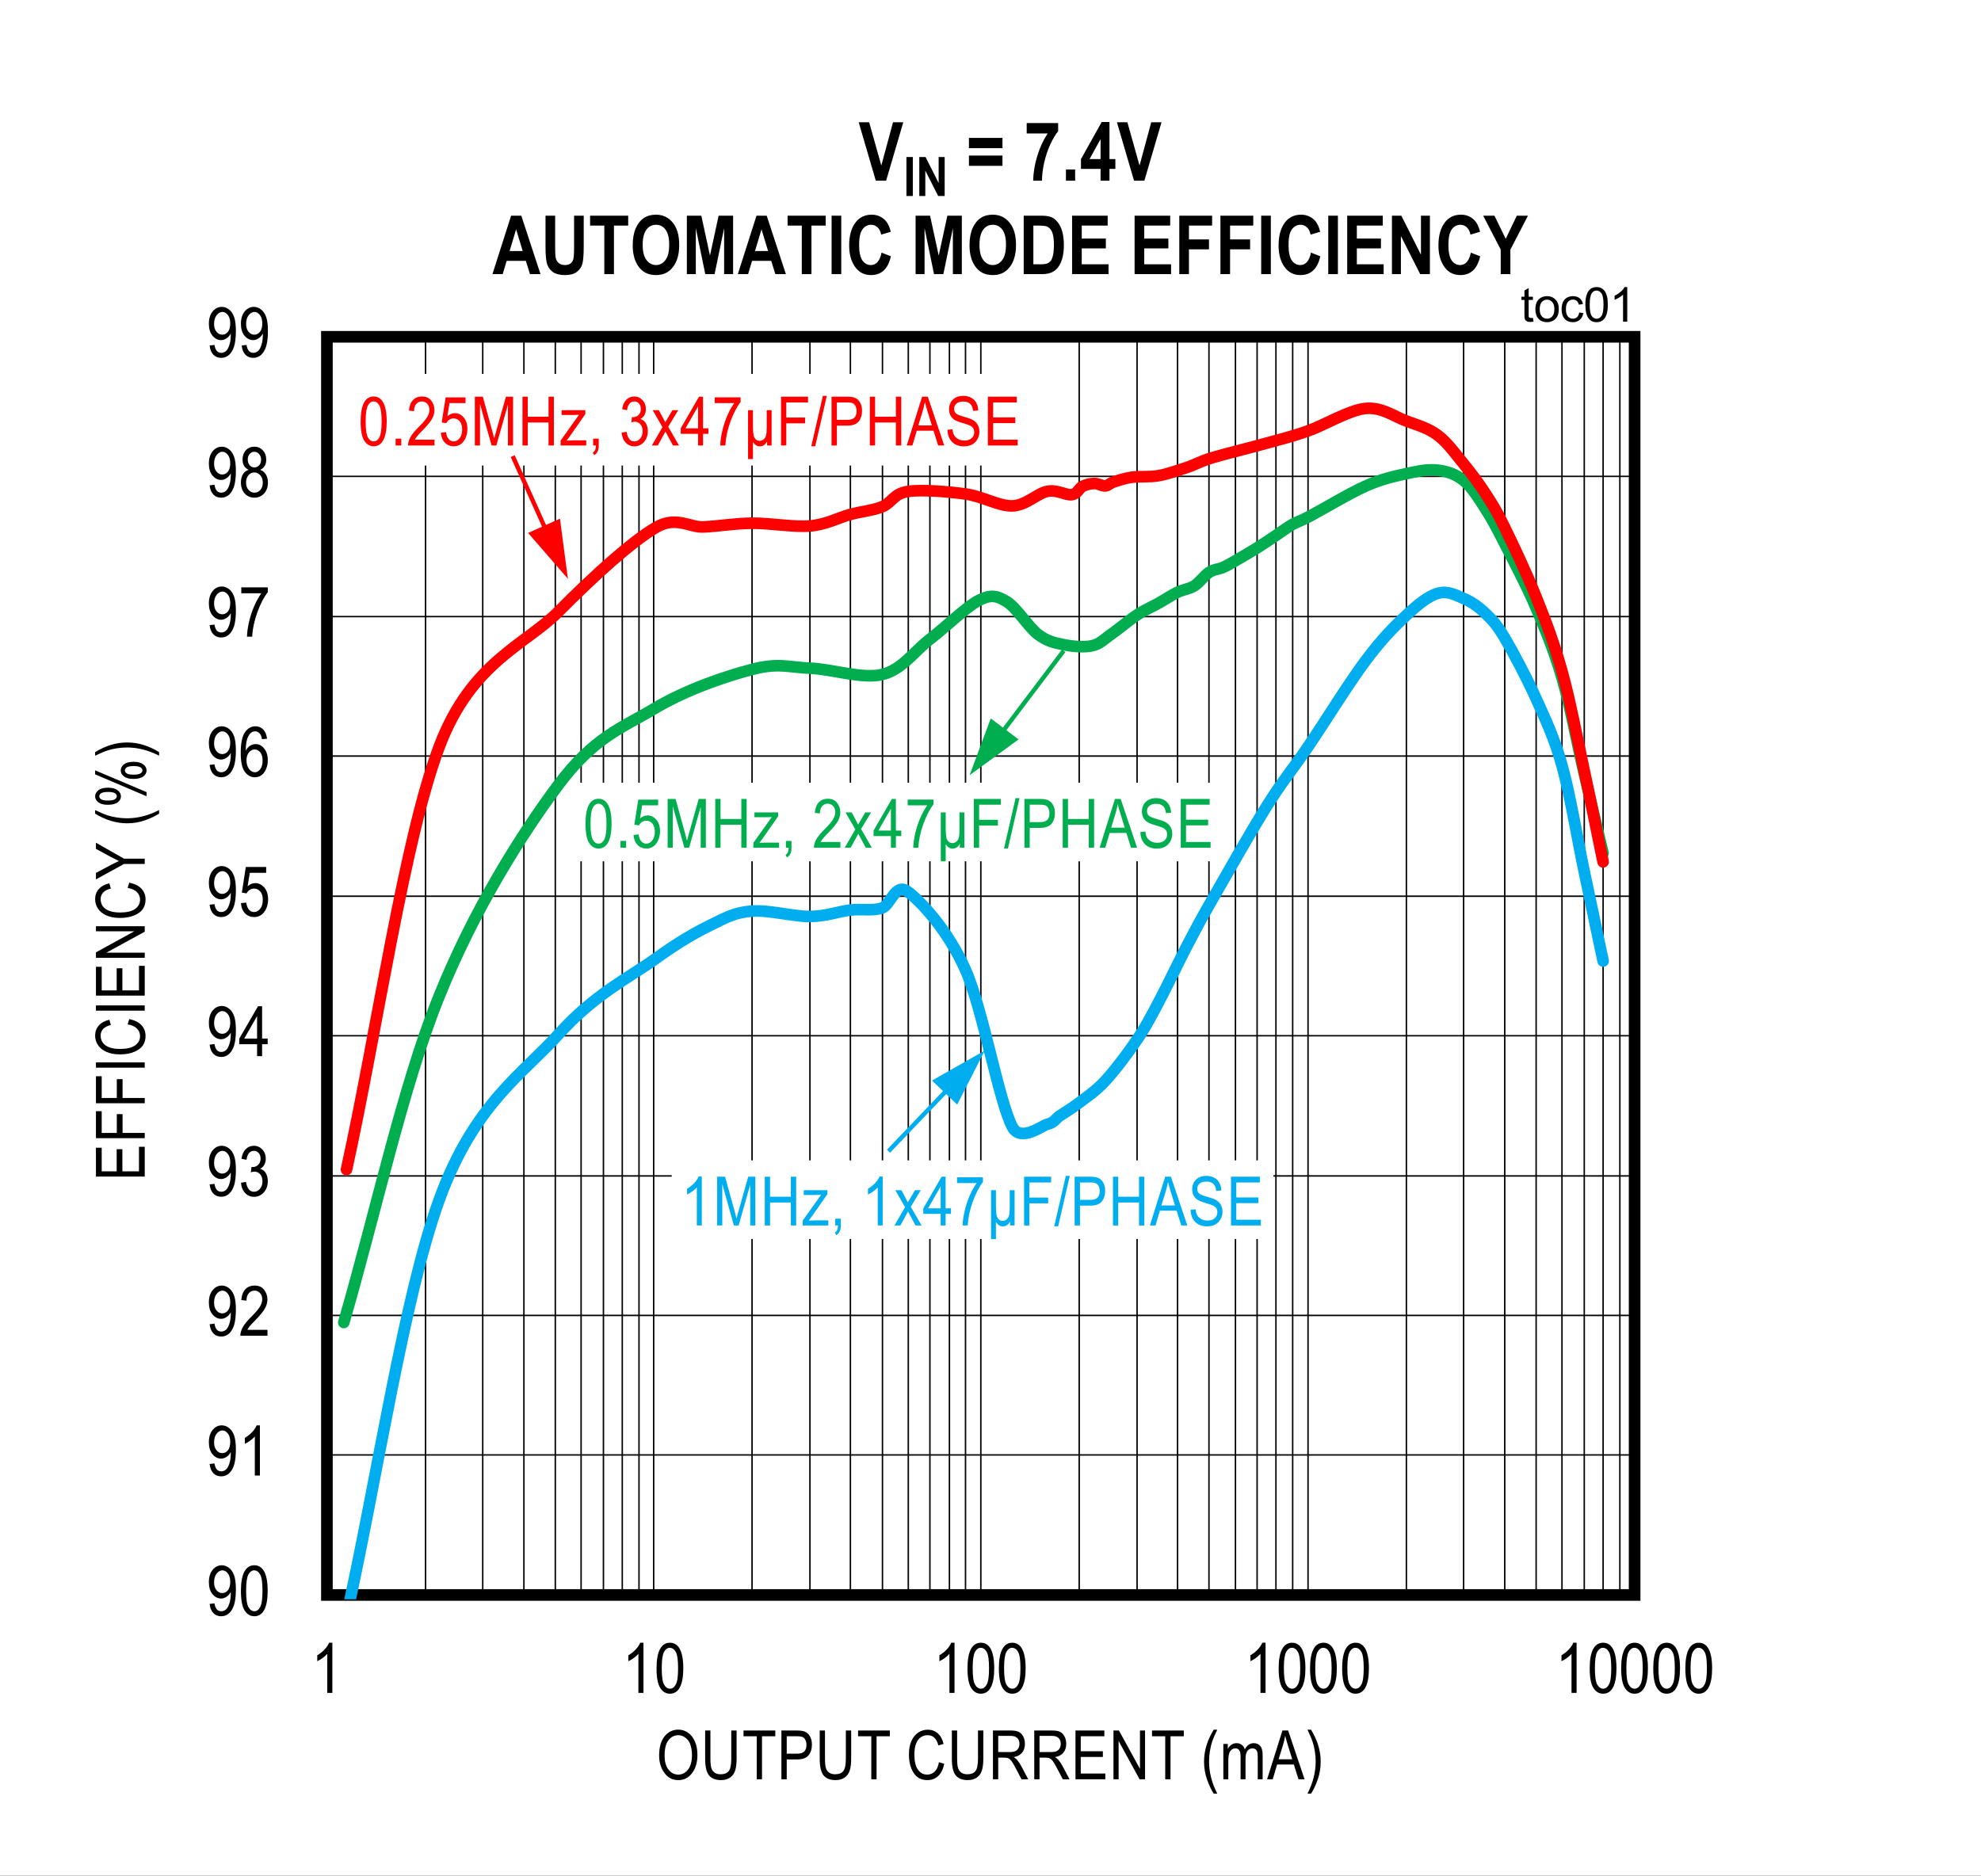 <?xml version="1.0" encoding="UTF-8"?>
<svg height="467.867pt" id="svg811" inkscape:version="0.92.3 (2405546, 2018-03-11)" sodipodi:docname="chart1.svg" version="1.2" viewBox="0 0 494.039 467.867" width="494.039pt" xmlns="http://www.w3.org/2000/svg" xmlns:cc="http://creativecommons.org/ns#" xmlns:dc="http://purl.org/dc/elements/1.1/" xmlns:inkscape="http://www.inkscape.org/namespaces/inkscape" xmlns:rdf="http://www.w3.org/1999/02/22-rdf-syntax-ns#" xmlns:sodipodi="http://sodipodi.sourceforge.net/DTD/sodipodi-0.dtd" xmlns:svg="http://www.w3.org/2000/svg" xmlns:xlink="http://www.w3.org/1999/xlink">
  <rect x="0" y="0" width="494.039" height="467.867" fill="#333333" stroke="none"/>
  <sodipodi:namedview bordercolor="#666666" borderopacity="1" gridtolerance="10" guidetolerance="10" id="namedview813" inkscape:current-layer="svg811" inkscape:cx="329.4375" inkscape:cy="311.82292" inkscape:pageopacity="0" inkscape:pageshadow="2" inkscape:window-height="480" inkscape:window-maximized="0" inkscape:window-width="640" inkscape:window-x="0" inkscape:window-y="0" inkscape:zoom="0.26893939" objecttolerance="10" pagecolor="#ffffff" showgrid="false"/>
  <defs id="defs256">
    <g id="g248">
      <symbol id="glyph0-0" overflow="visible" style="overflow:visible">
        <path d="M 3.688,-10.875 H 0.375 V 0 h 3.312 z m -0.391,0.359 v 10.062 h -2.531 v -10.062 z m 0,0" id="path2" inkscape:connector-curvature="0" style="stroke:none"/>
      </symbol>
      <symbol id="glyph0-1" overflow="visible" style="overflow:visible">
        <path d="m 0.75,-2.875 c 0.109,1 0.422,1.766 0.938,2.297 0.516,0.531 1.172,0.781 1.953,0.781 C 5,0.203 6.156,-0.625 6.812,-2.516 7.125,-3.453 7.297,-4.797 7.297,-6.5 c 0,-1.547 -0.156,-2.719 -0.453,-3.531 -0.297,-0.812 -0.719,-1.438 -1.281,-1.844 -0.547,-0.422 -1.141,-0.641 -1.766,-0.641 -0.906,0 -1.656,0.375 -2.297,1.141 -0.609,0.75 -0.938,1.766 -0.938,3.078 0,1.266 0.297,2.25 0.906,2.984 0.609,0.719 1.328,1.094 2.156,1.094 0.469,0 0.906,-0.156 1.359,-0.453 0.438,-0.297 0.781,-0.688 1.047,-1.188 V -5.562 c 0,0.984 -0.109,1.828 -0.359,2.562 -0.234,0.734 -0.516,1.234 -0.875,1.531 -0.328,0.281 -0.719,0.422 -1.141,0.422 -0.938,0 -1.5,-0.656 -1.688,-1.969 z m 5.141,-5.5 c 0,0.891 -0.188,1.578 -0.562,2.062 -0.391,0.484 -0.859,0.734 -1.422,0.734 -0.562,0 -1.047,-0.234 -1.438,-0.719 C 2.062,-6.781 1.859,-7.438 1.859,-8.25 c 0,-0.906 0.219,-1.641 0.625,-2.172 C 2.922,-10.969 3.406,-11.25 3.938,-11.25 c 0.516,0 0.969,0.266 1.359,0.766 0.406,0.516 0.594,1.219 0.594,2.109 z m 0,0" id="path5" inkscape:connector-curvature="0" style="stroke:none"/>
      </symbol>
      <symbol id="glyph0-2" overflow="visible" style="overflow:visible">
        <path d="m 0.562,-6.141 c 0,2.328 0.312,3.969 0.938,4.922 0.609,0.953 1.422,1.422 2.391,1.422 2.219,0 3.344,-2.188 3.344,-6.344 0,-2.328 -0.344,-4 -1.016,-5.062 -0.562,-0.875 -1.328,-1.312 -2.312,-1.312 -2.203,0 -3.344,2.188 -3.344,6.375 z m 1.297,0 c 0,-2.016 0.188,-3.359 0.562,-4.062 C 2.812,-10.891 3.281,-11.25 3.844,-11.25 c 0.625,0 1.125,0.344 1.516,1.031 0.391,0.688 0.578,2.047 0.578,4.078 0,2 -0.188,3.359 -0.578,4.047 -0.375,0.703 -0.859,1.047 -1.438,1.047 -0.594,0 -1.094,-0.344 -1.484,-1.031 -0.391,-0.688 -0.578,-2.047 -0.578,-4.062 z m 0,0" id="path8" inkscape:connector-curvature="0" style="stroke:none"/>
      </symbol>
      <symbol id="glyph0-3" overflow="visible" style="overflow:visible">
        <path d="m 4.484,-12.516 c -0.219,0.547 -0.594,1.109 -1.125,1.672 -0.531,0.578 -1.141,1.062 -1.828,1.453 V -7.906 C 1.938,-8.078 2.391,-8.359 2.875,-8.703 3.359,-9.062 3.75,-9.406 4.031,-9.75 V 0 h 1.266 v -12.516 z m 0,0" id="path11" inkscape:connector-curvature="0" style="stroke:none"/>
      </symbol>
      <symbol id="glyph0-4" overflow="visible" style="overflow:visible">
        <path d="m 2.172,-1.469 c 0.125,-0.281 0.312,-0.547 0.516,-0.828 0.234,-0.281 0.719,-0.812 1.453,-1.562 C 5.328,-5.078 6.125,-6.047 6.531,-6.781 6.953,-7.5 7.172,-8.266 7.172,-9.062 c 0,-0.891 -0.281,-1.688 -0.812,-2.391 -0.531,-0.703 -1.312,-1.062 -2.359,-1.062 -1.922,0 -3.156,1.219 -3.344,3.609 L 1.953,-8.75 c 0,-0.797 0.188,-1.422 0.562,-1.844 0.375,-0.438 0.844,-0.656 1.438,-0.656 0.547,0 1,0.203 1.375,0.609 0.359,0.406 0.547,0.906 0.547,1.547 0,0.547 -0.172,1.141 -0.531,1.781 -0.375,0.641 -1.141,1.547 -2.312,2.703 -1,1 -1.688,1.875 -2.078,2.609 C 0.594,-1.266 0.406,-0.594 0.422,0 H 7.188 v -1.469 z m 0,0" id="path14" inkscape:connector-curvature="0" style="stroke:none"/>
      </symbol>
      <symbol id="glyph0-5" overflow="visible" style="overflow:visible">
        <path d="m 0.578,-3.297 c 0.078,1.078 0.438,1.922 1.031,2.562 0.609,0.641 1.344,0.953 2.219,0.953 0.953,0 1.75,-0.359 2.422,-1.078 C 6.922,-1.594 7.266,-2.531 7.266,-3.688 7.266,-4.766 6.906,-5.672 6.375,-6.188 6.109,-6.453 5.766,-6.641 5.359,-6.75 6.25,-7.25 6.766,-8.156 6.766,-9.281 c 0,-0.922 -0.297,-1.703 -0.875,-2.312 -0.562,-0.609 -1.281,-0.922 -2.094,-0.922 -0.797,0 -1.469,0.281 -2.016,0.828 -0.562,0.531 -0.922,1.344 -1.078,2.406 l 1.25,0.266 c 0.188,-1.5 0.891,-2.234 1.859,-2.234 0.469,0 0.859,0.172 1.172,0.531 0.328,0.344 0.484,0.812 0.484,1.406 0,0.641 -0.188,1.141 -0.578,1.516 -0.375,0.391 -0.875,0.625 -1.5,0.578 l -0.188,-0.016 -0.156,1.344 C 3.406,-6.016 3.703,-6.062 3.938,-6.062 c 0.562,0 1.031,0.219 1.422,0.656 0.375,0.438 0.578,1.031 0.578,1.75 0,0.781 -0.219,1.406 -0.641,1.891 -0.406,0.484 -0.906,0.719 -1.484,0.719 -1.062,0 -1.719,-0.812 -1.984,-2.453 z m 0,0" id="path17" inkscape:connector-curvature="0" style="stroke:none"/>
      </symbol>
      <symbol id="glyph0-6" overflow="visible" style="overflow:visible">
        <path d="m 5.844,-2.984 h 1.391 v -1.406 H 5.844 v -8.062 H 4.828 l -4.672,8.062 v 1.406 h 4.438 V 0 h 1.25 z M 4.594,-10 v 5.609 H 1.391 Z m 0,0" id="path20" inkscape:connector-curvature="0" style="stroke:none"/>
      </symbol>
      <symbol id="glyph0-7" overflow="visible" style="overflow:visible">
        <path d="m 0.562,-3.266 c 0.094,1.094 0.438,1.938 1.047,2.562 0.594,0.609 1.359,0.906 2.234,0.906 1.062,0 1.922,-0.422 2.547,-1.297 0.641,-0.875 0.953,-1.922 0.953,-3.125 0,-1.234 -0.328,-2.219 -0.953,-2.953 -0.641,-0.719 -1.375,-1.094 -2.219,-1.094 -0.688,0 -1.328,0.266 -1.938,0.781 l 0.547,-3.344 h 4.078 v -1.469 H 1.781 l -0.984,6.406 1.172,0.188 c 0.391,-0.75 1.094,-1.203 1.859,-1.203 0.625,0 1.141,0.25 1.562,0.734 0.422,0.484 0.625,1.172 0.625,2.062 0,0.953 -0.203,1.703 -0.641,2.25 -0.438,0.547 -0.953,0.812 -1.547,0.812 -0.953,0 -1.734,-0.766 -1.938,-2.359 z m 0,0" id="path23" inkscape:connector-curvature="0" style="stroke:none"/>
      </symbol>
      <symbol id="glyph0-8" overflow="visible" style="overflow:visible">
        <path d="M 7.078,-9.406 C 6.969,-10.422 6.641,-11.188 6.125,-11.719 5.594,-12.25 4.953,-12.516 4.172,-12.516 c -1.062,0 -1.938,0.516 -2.641,1.547 -0.688,1.016 -1.016,2.734 -1.016,5.141 0,2.172 0.328,3.719 1,4.641 C 2.188,-0.25 3.031,0.203 4.062,0.203 c 1.141,0 2.141,-0.625 2.734,-1.969 0.312,-0.688 0.469,-1.438 0.469,-2.266 0,-1.234 -0.312,-2.219 -0.922,-2.953 C 5.75,-7.719 5.047,-8.078 4.234,-8.078 c -0.984,0 -1.891,0.562 -2.469,1.656 0,-1.531 0.188,-2.688 0.578,-3.469 0.438,-0.906 1.016,-1.359 1.75,-1.359 0.469,0 0.875,0.188 1.203,0.594 0.234,0.266 0.422,0.734 0.531,1.359 z m -5.125,5.375 c 0,-0.828 0.203,-1.484 0.609,-1.969 0.406,-0.484 0.875,-0.734 1.422,-0.734 0.547,0 1.031,0.25 1.406,0.734 0.391,0.484 0.578,1.172 0.578,2.062 0,0.891 -0.188,1.594 -0.578,2.125 C 5,-1.297 4.562,-1.047 4.078,-1.047 c -0.562,0 -1.062,-0.266 -1.484,-0.812 C 2.172,-2.406 1.953,-3.141 1.953,-4.031 Z m 0,0" id="path26" inkscape:connector-curvature="0" style="stroke:none"/>
      </symbol>
      <symbol id="glyph0-9" overflow="visible" style="overflow:visible">
        <path d="M 5.656,-10.828 C 5.016,-9.938 4.422,-8.875 3.875,-7.609 c -0.547,1.25 -0.984,2.578 -1.297,3.969 -0.312,1.375 -0.484,2.594 -0.5,3.641 H 3.375 c 0.109,-2.016 0.547,-4.047 1.297,-6.109 0.734,-2.047 1.609,-3.719 2.594,-5 v -1.188 H 0.656 v 1.469 z m 0,0" id="path29" inkscape:connector-curvature="0" style="stroke:none"/>
      </symbol>
      <symbol id="glyph0-10" overflow="visible" style="overflow:visible">
        <path d="m 2.5,-6.75 c -1.219,0.375 -1.938,1.484 -1.938,3.156 0,1.141 0.312,2.062 0.953,2.766 0.641,0.688 1.453,1.031 2.422,1.031 0.953,0 1.75,-0.344 2.391,-1.031 0.641,-0.703 0.969,-1.609 0.969,-2.719 0,-1.609 -0.688,-2.719 -1.922,-3.203 1.016,-0.469 1.5,-1.312 1.5,-2.5 0,-0.969 -0.281,-1.75 -0.844,-2.344 -0.562,-0.609 -1.266,-0.922 -2.125,-0.922 -0.844,0 -1.547,0.297 -2.109,0.891 C 1.25,-11.016 0.969,-10.25 0.969,-9.312 c 0,1.266 0.516,2.109 1.531,2.562 z M 2.266,-9.344 c 0,-0.547 0.156,-1 0.484,-1.359 0.328,-0.375 0.719,-0.547 1.172,-0.547 0.453,0 0.844,0.188 1.172,0.562 0.328,0.359 0.5,0.844 0.5,1.422 0,0.578 -0.156,1.031 -0.484,1.391 -0.328,0.359 -0.719,0.531 -1.172,0.531 -0.469,0 -0.875,-0.172 -1.188,-0.547 C 2.422,-8.25 2.266,-8.734 2.266,-9.344 Z m -0.422,5.75 c 0,-0.734 0.203,-1.328 0.594,-1.797 0.406,-0.469 0.891,-0.703 1.469,-0.703 0.578,0 1.062,0.234 1.484,0.703 0.422,0.469 0.625,1.078 0.625,1.844 0,0.766 -0.203,1.375 -0.609,1.828 C 5,-1.281 4.516,-1.047 3.938,-1.047 3.359,-1.047 2.875,-1.281 2.453,-1.75 2.047,-2.203 1.844,-2.828 1.844,-3.594 Z m 0,0" id="path32" inkscape:connector-curvature="0" style="stroke:none"/>
      </symbol>
      <symbol id="glyph1-0" overflow="visible" style="overflow:visible">
        <path d="M 0,-0.359 H -10.625 V -3.594 H 0 Z M -0.438,-0.75 v -2.469 h -9.828 V -0.75 Z m 0,0" id="path35" inkscape:connector-curvature="0" style="stroke:none"/>
      </symbol>
      <symbol id="glyph1-1" overflow="visible" style="overflow:visible">
        <path d="M 0,-1.109 H -12.172 V -8.312 h 1.438 v 5.891 H -7 V -7.938 h 1.422 v 5.516 H -1.438 v -6.125 H 0 Z m 0,0" id="path38" inkscape:connector-curvature="0" style="stroke:none"/>
      </symbol>
      <symbol id="glyph1-2" overflow="visible" style="overflow:visible">
        <path d="M 0,-1.172 H -12.172 V -7.906 h 1.438 v 5.422 h 3.766 v -4.688 h 1.438 v 4.688 H 0 Z m 0,0" id="path41" inkscape:connector-curvature="0" style="stroke:none"/>
      </symbol>
      <symbol id="glyph1-3" overflow="visible" style="overflow:visible">
        <path d="m 0,-1.328 h -12.172 v -1.312 H 0 Z m 0,0" id="path44" inkscape:connector-curvature="0" style="stroke:none"/>
      </symbol>
      <symbol id="glyph1-4" overflow="visible" style="overflow:visible">
        <path d="m -4.266,-8.156 0.406,-1.328 c 1.367,0.293 2.387,0.809 3.062,1.547 0.668,0.73 1,1.621 1,2.672 0,0.918 -0.223,1.707 -0.672,2.359 -0.445,0.656 -1.172,1.195 -2.172,1.609 -0.996,0.418 -2.176,0.625 -3.531,0.625 -1.332,0 -2.461,-0.207 -3.391,-0.625 -0.926,-0.414 -1.625,-0.977 -2.094,-1.688 C -12.133,-3.699 -12.375,-4.5 -12.375,-5.375 c 0,-0.965 0.305,-1.797 0.906,-2.484 0.594,-0.695 1.477,-1.18 2.641,-1.453 l 0.375,1.297 C -10.148,-7.578 -11,-6.691 -11,-5.359 c 0,0.668 0.176,1.246 0.516,1.734 0.336,0.492 0.867,0.883 1.594,1.172 0.719,0.281 1.629,0.422 2.719,0.422 1.668,0 2.918,-0.289 3.75,-0.875 0.836,-0.582 1.25,-1.363 1.25,-2.344 0,-0.715 -0.254,-1.336 -0.766,-1.859 -0.508,-0.52 -1.285,-0.867 -2.328,-1.047 z m 0,0" id="path47" inkscape:connector-curvature="0" style="stroke:none"/>
      </symbol>
      <symbol id="glyph1-5" overflow="visible" style="overflow:visible">
        <path d="m 0,-1.031 h -12.172 v -1.359 l 9.562,-5.25 h -9.562 V -8.906 H 0 v 1.359 L -9.562,-2.312 H 0 Z m 0,0" id="path50" inkscape:connector-curvature="0" style="stroke:none"/>
      </symbol>
      <symbol id="glyph1-6" overflow="visible" style="overflow:visible">
        <path d="m 0,-3.891 h -5.156 l -7.016,3.844 V -1.656 L -8.5,-3.609 c 0.73,-0.383 1.418,-0.723 2.062,-1.016 -0.633,-0.301 -1.352,-0.664 -2.156,-1.094 l -3.578,-1.938 V -9.188 l 7.016,3.984 H 0 Z m 0,0" id="path53" inkscape:connector-curvature="0" style="stroke:none"/>
      </symbol>
      <symbol id="glyph1-7" overflow="visible" style="overflow:visible">
        <path d="" id="path56" inkscape:connector-curvature="0" style="stroke:none"/>
      </symbol>
      <symbol id="glyph1-8" overflow="visible" style="overflow:visible">
        <path d="m 3.578,-3.25 c -0.949,0.605 -2.121,1.16 -3.516,1.656 -1.395,0.5 -2.891,0.75 -4.484,0.75 -2.684,0 -5.336,-0.801 -7.953,-2.406 v -0.891 c 1.305,0.625 2.316,1.059 3.031,1.297 0.711,0.23 1.496,0.414 2.359,0.547 0.855,0.137 1.715,0.203 2.578,0.203 2.656,0 5.316,-0.68 7.984,-2.047 z m 0,0" id="path59" inkscape:connector-curvature="0" style="stroke:none"/>
      </symbol>
      <symbol id="glyph1-9" overflow="visible" style="overflow:visible">
        <path d="m -9.25,-0.781 c -1.008,0 -1.781,-0.203 -2.312,-0.609 -0.539,-0.402 -0.812,-0.898 -0.812,-1.484 0,-0.602 0.273,-1.113 0.812,-1.531 0.531,-0.426 1.332,-0.641 2.391,-0.641 1.055,0 1.855,0.215 2.406,0.641 0.555,0.418 0.828,0.926 0.828,1.516 0,0.586 -0.27,1.086 -0.812,1.5 -0.551,0.406 -1.383,0.609 -2.5,0.609 z m -2.094,-2.125 c 0,0.305 0.164,0.559 0.484,0.766 0.324,0.199 0.895,0.297 1.703,0.297 0.812,0 1.383,-0.098 1.703,-0.297 0.324,-0.207 0.484,-0.473 0.484,-0.797 0,-0.289 -0.16,-0.535 -0.484,-0.734 -0.32,-0.207 -0.891,-0.312 -1.703,-0.312 -0.809,0 -1.379,0.105 -1.703,0.312 -0.32,0.199 -0.484,0.457 -0.484,0.766 z m 11.797,0 L -12.375,-8.375 v -1 l 12.828,5.438 z m -3.312,-4.328 c -1.008,0 -1.781,-0.203 -2.312,-0.609 -0.539,-0.402 -0.812,-0.898 -0.812,-1.484 0,-0.613 0.27,-1.129 0.797,-1.547 0.531,-0.414 1.336,-0.625 2.406,-0.625 1.055,0 1.855,0.215 2.406,0.641 0.551,0.418 0.828,0.926 0.828,1.516 0,0.586 -0.277,1.086 -0.828,1.5 -0.551,0.406 -1.379,0.609 -2.484,0.609 z M -4.953,-9.375 c 0,0.312 0.164,0.574 0.484,0.781 0.324,0.199 0.895,0.297 1.703,0.297 0.812,0 1.383,-0.102 1.703,-0.312 0.324,-0.207 0.484,-0.469 0.484,-0.781 0,-0.289 -0.16,-0.535 -0.484,-0.734 -0.332,-0.207 -0.898,-0.312 -1.703,-0.312 -0.809,0 -1.379,0.105 -1.703,0.312 -0.32,0.199 -0.484,0.449 -0.484,0.75 z m 0,0" id="path62" inkscape:connector-curvature="0" style="stroke:none"/>
      </symbol>
      <symbol id="glyph1-10" overflow="visible" style="overflow:visible">
        <path d="M 3.578,-1.391 V -0.5 C 0.91,-1.863 -1.75,-2.547 -4.406,-2.547 c -0.863,0 -1.723,0.07 -2.578,0.203 -0.863,0.137 -1.648,0.324 -2.359,0.562 -0.715,0.23 -1.727,0.66 -3.031,1.281 v -0.891 c 2.617,-1.602 5.27,-2.406 7.953,-2.406 1.555,0 3.027,0.242 4.422,0.719 1.383,0.48 2.578,1.043 3.578,1.688 z m 0,0" id="path65" inkscape:connector-curvature="0" style="stroke:none"/>
      </symbol>
      <symbol id="glyph2-0" overflow="visible" style="overflow:visible">
        <path d="M 0.359,0 V -10.625 H 3.594 V 0 Z M 0.75,-0.438 h 2.469 v -9.828 H 0.75 Z m 0,0" id="path68" inkscape:connector-curvature="0" style="stroke:none"/>
      </symbol>
      <symbol id="glyph2-1" overflow="visible" style="overflow:visible">
        <path d="m 0.703,-5.922 c 0,-2.082 0.453,-3.68 1.359,-4.797 0.914,-1.113 2.055,-1.672 3.422,-1.672 0.883,0 1.688,0.254 2.406,0.75 0.727,0.5 1.301,1.227 1.719,2.172 0.426,0.949 0.641,2.082 0.641,3.391 0,1.805 -0.414,3.273 -1.234,4.406 -0.898,1.25 -2.074,1.875 -3.531,1.875 -1.48,0 -2.668,-0.641 -3.562,-1.922 -0.812,-1.164 -1.219,-2.566 -1.219,-4.203 z M 2.062,-5.906 c 0,1.5 0.328,2.668 0.984,3.5 0.664,0.824 1.473,1.234 2.422,1.234 0.965,0 1.781,-0.414 2.438,-1.25 0.652,-0.832 0.984,-2.062 0.984,-3.688 0,-1.039 -0.168,-1.977 -0.5,-2.812 -0.262,-0.621 -0.66,-1.125 -1.188,-1.5 C 6.68,-10.805 6.113,-11 5.5,-11 c -1,0 -1.824,0.418 -2.469,1.25 -0.648,0.824 -0.969,2.105 -0.969,3.844 z m 0,0" id="path71" inkscape:connector-curvature="0" style="stroke:none"/>
      </symbol>
      <symbol id="glyph2-2" overflow="visible" style="overflow:visible">
        <path d="m 7.594,-12.172 h 1.328 v 7.031 c 0,1.18 -0.117,2.148 -0.344,2.906 -0.23,0.75 -0.648,1.348 -1.25,1.781 -0.605,0.438 -1.379,0.656 -2.312,0.656 -1.324,0 -2.316,-0.391 -2.969,-1.172 -0.648,-0.789 -0.969,-2.18 -0.969,-4.172 v -7.031 h 1.312 v 7.031 c 0,1.094 0.082,1.895 0.25,2.391 0.176,0.492 0.457,0.867 0.844,1.125 0.395,0.25 0.875,0.375 1.438,0.375 0.934,0 1.613,-0.266 2.031,-0.797 0.426,-0.527 0.641,-1.562 0.641,-3.094 z m 0,0" id="path74" inkscape:connector-curvature="0" style="stroke:none"/>
      </symbol>
      <symbol id="glyph2-3" overflow="visible" style="overflow:visible">
        <path d="M 3.641,0 V -10.734 H 0.344 v -1.438 h 7.922 v 1.438 h -3.312 V 0 Z m 0,0" id="path77" inkscape:connector-curvature="0" style="stroke:none"/>
      </symbol>
      <symbol id="glyph2-4" overflow="visible" style="overflow:visible">
        <path d="M 1.078,0 V -12.172 H 4.844 c 0.883,0 1.535,0.082 1.953,0.234 0.57,0.211 1.031,0.602 1.375,1.172 0.34,0.574 0.516,1.273 0.516,2.094 0,1.105 -0.285,2.004 -0.844,2.688 -0.555,0.688 -1.52,1.031 -2.891,1.031 H 2.406 V 0 Z M 2.406,-6.391 h 2.578 c 0.809,0 1.406,-0.18 1.781,-0.547 0.371,-0.363 0.562,-0.914 0.562,-1.656 0,-0.488 -0.098,-0.898 -0.281,-1.234 C 6.867,-10.168 6.645,-10.406 6.375,-10.531 6.113,-10.664 5.637,-10.734 4.953,-10.734 H 2.406 Z m 0,0" id="path80" inkscape:connector-curvature="0" style="stroke:none"/>
      </symbol>
      <symbol id="glyph2-5" overflow="visible" style="overflow:visible">
        <path d="" id="path83" inkscape:connector-curvature="0" style="stroke:none"/>
      </symbol>
      <symbol id="glyph2-6" overflow="visible" style="overflow:visible">
        <path d="m 8.156,-4.266 1.328,0.406 c -0.293,1.367 -0.809,2.387 -1.547,3.062 -0.73,0.668 -1.621,1 -2.672,1 -0.918,0 -1.707,-0.223 -2.359,-0.672 C 2.25,-0.914 1.711,-1.641 1.297,-2.641 c -0.418,-0.996 -0.625,-2.176 -0.625,-3.531 0,-1.332 0.207,-2.461 0.625,-3.391 0.414,-0.926 0.977,-1.625 1.688,-2.094 C 3.699,-12.133 4.5,-12.375 5.375,-12.375 c 0.965,0 1.797,0.305 2.484,0.906 0.695,0.594 1.18,1.477 1.453,2.641 l -1.297,0.375 C 7.578,-10.148 6.691,-11 5.359,-11 c -0.668,0 -1.246,0.176 -1.734,0.516 -0.492,0.336 -0.883,0.867 -1.172,1.594 -0.281,0.719 -0.422,1.629 -0.422,2.719 0,1.668 0.289,2.918 0.875,3.75 0.582,0.836 1.363,1.25 2.344,1.25 0.715,0 1.336,-0.254 1.859,-0.766 0.52,-0.508 0.867,-1.285 1.047,-2.328 z m 0,0" id="path86" inkscape:connector-curvature="0" style="stroke:none"/>
      </symbol>
      <symbol id="glyph2-7" overflow="visible" style="overflow:visible">
        <path d="M 1.078,0 V -12.172 H 5.5 c 0.914,0 1.594,0.117 2.031,0.344 0.445,0.23 0.812,0.613 1.094,1.141 0.277,0.523 0.422,1.133 0.422,1.828 0,0.918 -0.242,1.664 -0.719,2.234 C 7.848,-6.051 7.152,-5.684 6.25,-5.531 6.613,-5.312 6.895,-5.086 7.094,-4.859 7.477,-4.398 7.82,-3.883 8.125,-3.312 L 9.875,0 H 8.203 L 6.875,-2.531 c -0.512,-0.988 -0.898,-1.656 -1.156,-2 -0.262,-0.34 -0.52,-0.57 -0.766,-0.688 -0.25,-0.121 -0.598,-0.188 -1.031,-0.188 H 2.391 V 0 Z m 1.312,-6.797 h 2.844 c 0.613,0 1.082,-0.07 1.406,-0.219 0.32,-0.152 0.578,-0.391 0.766,-0.703 0.184,-0.32 0.281,-0.695 0.281,-1.125 0,-0.613 -0.184,-1.098 -0.547,-1.453 -0.355,-0.352 -0.887,-0.531 -1.594,-0.531 h -3.156 z m 0,0" id="path89" inkscape:connector-curvature="0" style="stroke:none"/>
      </symbol>
      <symbol id="glyph2-8" overflow="visible" style="overflow:visible">
        <path d="M 1.109,0 V -12.172 H 8.312 v 1.438 H 2.422 V -7 H 7.938 v 1.422 H 2.422 V -1.438 h 6.125 V 0 Z m 0,0" id="path92" inkscape:connector-curvature="0" style="stroke:none"/>
      </symbol>
      <symbol id="glyph2-9" overflow="visible" style="overflow:visible">
        <path d="m 1.031,0 v -12.172 h 1.359 l 5.25,9.562 v -9.562 H 8.906 V 0 H 7.547 L 2.312,-9.562 V 0 Z m 0,0" id="path95" inkscape:connector-curvature="0" style="stroke:none"/>
      </symbol>
      <symbol id="glyph2-10" overflow="visible" style="overflow:visible">
        <path d="M 3.25,3.578 C 2.645,2.629 2.09,1.457 1.594,0.062 c -0.5,-1.395 -0.75,-2.891 -0.75,-4.484 0,-2.684 0.801,-5.336 2.406,-7.953 h 0.891 c -0.625,1.305 -1.059,2.316 -1.297,3.031 -0.23,0.711 -0.414,1.496 -0.547,2.359 -0.137,0.855 -0.203,1.715 -0.203,2.578 0,2.656 0.68,5.316 2.047,7.984 z m 0,0" id="path98" inkscape:connector-curvature="0" style="stroke:none"/>
      </symbol>
      <symbol id="glyph2-11" overflow="visible" style="overflow:visible">
        <path d="m 0.906,0 v -8.812 h 1.109 v 1.234 c 0.238,-0.457 0.547,-0.812 0.922,-1.062 0.383,-0.246 0.805,-0.375 1.266,-0.375 0.508,0 0.938,0.137 1.281,0.406 C 5.836,-8.348 6.094,-7.965 6.25,-7.469 6.527,-7.988 6.859,-8.375 7.234,-8.625 7.605,-8.883 8.02,-9.016 8.469,-9.016 c 0.695,0 1.242,0.238 1.641,0.703 0.395,0.469 0.594,1.227 0.594,2.266 V 0 h -1.219 v -5.547 c 0,-0.633 -0.051,-1.082 -0.141,-1.344 C 9.258,-7.148 9.113,-7.352 8.906,-7.5 8.695,-7.645 8.465,-7.719 8.219,-7.719 c -0.531,0 -0.965,0.211 -1.297,0.625 C 6.598,-6.676 6.438,-6.02 6.438,-5.125 V 0 H 5.203 v -5.734 c 0,-0.727 -0.117,-1.238 -0.344,-1.531 C 4.641,-7.566 4.332,-7.719 3.938,-7.719 c -0.555,0 -0.992,0.23 -1.312,0.688 -0.324,0.449 -0.484,1.27 -0.484,2.453 V 0 Z m 0,0" id="path101" inkscape:connector-curvature="0" style="stroke:none"/>
      </symbol>
      <symbol id="glyph2-12" overflow="visible" style="overflow:visible">
        <path d="M -0.016,0 3.812,-12.172 H 5.234 L 9.328,0 H 7.812 L 6.656,-3.688 H 2.484 L 1.391,0 Z m 2.875,-5 H 6.25 L 5.203,-8.375 C 4.879,-9.402 4.645,-10.242 4.5,-10.891 4.375,-10.109 4.191,-9.332 3.953,-8.562 Z m 0,0" id="path104" inkscape:connector-curvature="0" style="stroke:none"/>
      </symbol>
      <symbol id="glyph2-13" overflow="visible" style="overflow:visible">
        <path d="M 1.391,3.578 H 0.5 C 1.863,0.91 2.547,-1.75 2.547,-4.406 2.547,-5.27 2.477,-6.129 2.344,-6.984 2.207,-7.848 2.02,-8.633 1.781,-9.344 1.551,-10.059 1.121,-11.07 0.5,-12.375 h 0.891 c 1.602,2.617 2.406,5.27 2.406,7.953 0,1.555 -0.242,3.027 -0.719,4.422 -0.48,1.383 -1.043,2.578 -1.688,3.578 z m 0,0" id="path107" inkscape:connector-curvature="0" style="stroke:none"/>
      </symbol>
      <symbol id="glyph2-14" overflow="visible" style="overflow:visible">
        <path d="M 5.172,0 H 3.938 V -9.516 C 3.656,-9.18 3.273,-8.84 2.797,-8.5 2.328,-8.156 1.895,-7.895 1.5,-7.719 v -1.453 c 0.664,-0.383 1.258,-0.852 1.781,-1.406 0.52,-0.559 0.883,-1.109 1.094,-1.641 h 0.797 z m 0,0" id="path110" inkscape:connector-curvature="0" style="stroke:none"/>
      </symbol>
      <symbol id="glyph2-15" overflow="visible" style="overflow:visible">
        <path d="m 1.031,0 v -12.172 h 1.984 l 2.375,8.625 0.469,1.797 c 0.113,-0.445 0.289,-1.098 0.531,-1.953 l 2.391,-8.469 H 10.562 V 0 H 9.281 V -10.188 L 6.391,0 h -1.188 L 2.312,-10.359 V 0 Z m 0,0" id="path113" inkscape:connector-curvature="0" style="stroke:none"/>
      </symbol>
      <symbol id="glyph2-16" overflow="visible" style="overflow:visible">
        <path d="m 1.078,0 v -12.172 h 1.312 v 5 h 5.188 v -5 H 8.906 V 0 H 7.578 v -5.734 h -5.188 V 0 Z m 0,0" id="path116" inkscape:connector-curvature="0" style="stroke:none"/>
      </symbol>
      <symbol id="glyph2-17" overflow="visible" style="overflow:visible">
        <path d="M 0.281,0 V -1.219 L 4.875,-7.656 C 4.352,-7.625 3.895,-7.609 3.5,-7.609 H 0.547 V -8.812 h 5.906 v 0.984 l -3.906,5.594 -0.766,1.016 c 0.551,-0.039 1.066,-0.062 1.547,-0.062 h 3.344 V 0 Z m 0,0" id="path119" inkscape:connector-curvature="0" style="stroke:none"/>
      </symbol>
      <symbol id="glyph2-18" overflow="visible" style="overflow:visible">
        <path d="M 1.266,0 V -1.703 H 2.656 V 0 c 0,0.652 -0.102,1.172 -0.297,1.547 -0.188,0.371 -0.473,0.66 -0.844,0.859 L 1.172,1.766 C 1.418,1.629 1.609,1.43 1.734,1.172 1.867,0.91 1.941,0.52 1.953,0 Z m 0,0" id="path122" inkscape:connector-curvature="0" style="stroke:none"/>
      </symbol>
      <symbol id="glyph2-19" overflow="visible" style="overflow:visible">
        <path d="M 0.094,0 2.734,-4.578 0.297,-8.812 h 1.531 L 2.938,-6.75 c 0.207,0.387 0.375,0.715 0.5,0.984 C 3.645,-6.137 3.832,-6.461 4,-6.734 L 5.219,-8.812 h 1.453 l -2.5,4.141 L 6.859,0 h -1.5 L 3.875,-2.734 3.484,-3.484 1.578,0 Z m 0,0" id="path125" inkscape:connector-curvature="0" style="stroke:none"/>
      </symbol>
      <symbol id="glyph2-20" overflow="visible" style="overflow:visible">
        <path d="M 4.484,0 V -2.906 H 0.156 v -1.375 l 4.562,-7.891 h 1 V -4.281 H 7.062 v 1.375 H 5.719 V 0 Z m 0,-4.281 v -5.484 l -3.125,5.484 z m 0,0" id="path128" inkscape:connector-curvature="0" style="stroke:none"/>
      </symbol>
      <symbol id="glyph2-21" overflow="visible" style="overflow:visible">
        <path d="m 0.641,-10.578 v -1.438 H 7.094 v 1.172 c -0.961,1.25 -1.805,2.883 -2.531,4.891 -0.73,2 -1.152,3.988 -1.266,5.953 H 2.031 C 2.051,-1.02 2.211,-2.207 2.516,-3.562 2.824,-4.914 3.25,-6.207 3.781,-7.438 4.32,-8.664 4.898,-9.711 5.516,-10.578 Z m 0,0" id="path131" inkscape:connector-curvature="0" style="stroke:none"/>
      </symbol>
      <symbol id="glyph2-22" overflow="visible" style="overflow:visible">
        <path d="M 1.172,0 V -12.172 H 7.906 v 1.438 H 2.484 v 3.766 h 4.688 v 1.438 h -4.688 V 0 Z m 0,0" id="path134" inkscape:connector-curvature="0" style="stroke:none"/>
      </symbol>
      <symbol id="glyph2-23" overflow="visible" style="overflow:visible">
        <path d="M 0,0.203 2.891,-12.375 H 3.875 L 0.984,0.203 Z m 0,0" id="path137" inkscape:connector-curvature="0" style="stroke:none"/>
      </symbol>
      <symbol id="glyph2-24" overflow="visible" style="overflow:visible">
        <path d="m 0.625,-3.906 1.25,-0.141 c 0.059,0.68 0.211,1.207 0.453,1.578 0.238,0.367 0.578,0.664 1.016,0.891 0.434,0.23 0.926,0.344 1.469,0.344 0.789,0 1.398,-0.191 1.828,-0.578 0.434,-0.383 0.656,-0.883 0.656,-1.5 0,-0.363 -0.082,-0.676 -0.234,-0.938 C 6.906,-4.52 6.664,-4.738 6.344,-4.906 6.031,-5.082 5.34,-5.328 4.281,-5.641 3.344,-5.91 2.668,-6.188 2.266,-6.469 1.867,-6.746 1.559,-7.109 1.344,-7.547 1.125,-7.98 1.016,-8.473 1.016,-9.016 c 0,-0.988 0.316,-1.797 0.953,-2.422 0.633,-0.621 1.492,-0.938 2.578,-0.938 0.738,0 1.383,0.148 1.938,0.438 0.559,0.293 0.992,0.715 1.297,1.266 0.309,0.543 0.477,1.191 0.5,1.938 L 7,-8.625 C 6.938,-9.414 6.699,-10 6.297,-10.375 c -0.406,-0.383 -0.98,-0.578 -1.719,-0.578 -0.742,0 -1.309,0.168 -1.703,0.5 -0.398,0.336 -0.594,0.77 -0.594,1.297 0,0.492 0.145,0.871 0.438,1.141 0.277,0.273 0.926,0.551 1.938,0.828 0.988,0.273 1.68,0.508 2.078,0.703 0.602,0.312 1.062,0.727 1.375,1.234 0.309,0.5 0.469,1.105 0.469,1.812 0,0.688 -0.168,1.32 -0.5,1.891 C 7.754,-0.973 7.309,-0.535 6.75,-0.234 6.188,0.066 5.508,0.219 4.719,0.219 3.488,0.219 2.504,-0.148 1.766,-0.891 1.035,-1.637 0.652,-2.645 0.625,-3.906 Z m 0,0" id="path140" inkscape:connector-curvature="0" style="stroke:none"/>
      </symbol>
      <symbol id="glyph2-25" overflow="visible" style="overflow:visible">
        <path d="m 0.562,-6 c 0,-2.039 0.27,-3.586 0.812,-4.641 0.551,-1.051 1.363,-1.578 2.438,-1.578 0.957,0 1.707,0.43 2.25,1.281 0.664,1.031 1,2.68 1,4.938 0,2.031 -0.277,3.574 -0.828,4.625 -0.543,1.055 -1.355,1.578 -2.438,1.578 -0.949,0 -1.727,-0.461 -2.328,-1.391 C 0.863,-2.113 0.562,-3.719 0.562,-6 Z m 1.25,0 c 0,1.98 0.188,3.309 0.562,3.984 0.383,0.668 0.867,1 1.453,1 0.559,0 1.031,-0.336 1.406,-1.016 0.371,-0.684 0.562,-2.008 0.562,-3.969 0,-1.977 -0.191,-3.301 -0.562,-3.969 -0.375,-0.676 -0.867,-1.016 -1.469,-1.016 -0.555,0 -1.02,0.348 -1.391,1.031 C 2,-9.273 1.812,-7.957 1.812,-6 Z m 0,0" id="path143" inkscape:connector-curvature="0" style="stroke:none"/>
      </symbol>
      <symbol id="glyph2-26" overflow="visible" style="overflow:visible">
        <path d="M 1.281,0 V -1.703 H 2.688 V 0 Z m 0,0" id="path146" inkscape:connector-curvature="0" style="stroke:none"/>
      </symbol>
      <symbol id="glyph2-27" overflow="visible" style="overflow:visible">
        <path d="M 7.016,-1.438 V 0 H 0.422 C 0.398,-0.582 0.57,-1.234 0.938,-1.953 1.309,-2.668 1.988,-3.52 2.969,-4.5 4.113,-5.633 4.863,-6.516 5.219,-7.141 5.57,-7.762 5.75,-8.344 5.75,-8.875 c 0,-0.621 -0.184,-1.129 -0.547,-1.516 -0.367,-0.395 -0.816,-0.594 -1.344,-0.594 -0.574,0 -1.043,0.215 -1.406,0.641 -0.367,0.418 -0.547,1.02 -0.547,1.797 l -1.266,-0.156 c 0.09,-1.164 0.426,-2.039 1,-2.625 0.57,-0.59 1.328,-0.891 2.266,-0.891 1.008,0 1.773,0.348 2.297,1.031 C 6.73,-10.5 7,-9.715 7,-8.844 7,-8.07 6.789,-7.324 6.375,-6.609 5.969,-5.898 5.191,-4.957 4.047,-3.781 3.316,-3.031 2.84,-2.52 2.625,-2.25 2.414,-1.977 2.242,-1.707 2.109,-1.438 Z m 0,0" id="path149" inkscape:connector-curvature="0" style="stroke:none"/>
      </symbol>
      <symbol id="glyph2-28" overflow="visible" style="overflow:visible">
        <path d="m 0.562,-3.188 1.281,-0.141 c 0.102,0.781 0.328,1.367 0.672,1.75 0.352,0.375 0.766,0.562 1.234,0.562 0.57,0 1.066,-0.266 1.484,-0.797 C 5.66,-2.352 5.875,-3.086 5.875,-4.016 5.875,-4.879 5.668,-5.551 5.266,-6.031 4.859,-6.508 4.348,-6.75 3.734,-6.75 c -0.375,0 -0.727,0.105 -1.047,0.312 -0.324,0.211 -0.582,0.504 -0.766,0.875 L 0.766,-5.75 1.75,-12 h 4.953 v 1.422 H 2.719 L 2.188,-7.312 c 0.59,-0.496 1.219,-0.75 1.875,-0.75 0.84,0 1.57,0.355 2.188,1.062 0.613,0.711 0.922,1.668 0.922,2.875 0,1.188 -0.309,2.211 -0.922,3.062 -0.617,0.844 -1.445,1.266 -2.484,1.266 -0.867,0 -1.598,-0.297 -2.188,-0.891 -0.594,-0.602 -0.934,-1.438 -1.016,-2.5 z m 0,0" id="path152" inkscape:connector-curvature="0" style="stroke:none"/>
      </symbol>
      <symbol id="glyph2-29" overflow="visible" style="overflow:visible">
        <path d="m 0.562,-3.219 1.234,-0.188 c 0.246,1.594 0.895,2.391 1.938,2.391 0.551,0 1.031,-0.234 1.438,-0.703 0.414,-0.477 0.625,-1.094 0.625,-1.844 0,-0.707 -0.191,-1.273 -0.562,-1.703 -0.375,-0.434 -0.84,-0.656 -1.391,-0.656 -0.23,0 -0.52,0.055 -0.859,0.156 L 3.125,-7.078 3.312,-7.062 c 0.602,0 1.094,-0.18 1.469,-0.547 0.371,-0.371 0.562,-0.867 0.562,-1.484 0,-0.57 -0.16,-1.031 -0.469,-1.375 -0.312,-0.34 -0.699,-0.516 -1.156,-0.516 -0.469,0 -0.867,0.184 -1.188,0.547 -0.324,0.355 -0.535,0.902 -0.625,1.641 L 0.688,-9.062 c 0.152,-1.039 0.504,-1.828 1.047,-2.359 0.539,-0.527 1.195,-0.797 1.969,-0.797 0.809,0 1.5,0.305 2.062,0.906 0.559,0.594 0.844,1.348 0.844,2.25 0,0.555 -0.121,1.043 -0.359,1.469 -0.242,0.43 -0.582,0.762 -1.016,1 0.395,0.117 0.723,0.305 0.984,0.562 0.258,0.25 0.469,0.59 0.625,1.016 0.164,0.418 0.25,0.895 0.25,1.422 0,1.117 -0.332,2.035 -0.984,2.75 C 5.453,-0.133 4.664,0.219 3.75,0.219 2.895,0.219 2.168,-0.086 1.578,-0.703 0.984,-1.324 0.645,-2.164 0.562,-3.219 Z m 0,0" id="path155" inkscape:connector-curvature="0" style="stroke:none"/>
      </symbol>
      <symbol id="glyph3-0" overflow="visible" style="overflow:visible">
        <path d="M 4.297,-12.719 H 0.438 V 0 H 4.297 Z M 3.844,-12.297 V -0.531 h -2.938 v -11.766 z m 0,0" id="path158" inkscape:connector-curvature="0" style="stroke:none"/>
      </symbol>
      <symbol id="glyph3-1" overflow="visible" style="overflow:visible">
        <path d="M 11.125,-14.578 H 8.562 L 5.641,-3.781 2.609,-14.578 H 0 L 4.266,0 H 6.844 Z m 0,0" id="path161" inkscape:connector-curvature="0" style="stroke:none"/>
      </symbol>
      <symbol id="glyph3-2" overflow="visible" style="overflow:visible">
        <path d="M 9.047,-10.672 H 0.688 v 2.562 h 8.359 z m 0,4.406 H 0.688 v 2.562 h 8.359 z m 0,0" id="path164" inkscape:connector-curvature="0" style="stroke:none"/>
      </symbol>
      <symbol id="glyph3-3" overflow="visible" style="overflow:visible">
        <path d="" id="path167" inkscape:connector-curvature="0" style="stroke:none"/>
      </symbol>
      <symbol id="glyph3-4" overflow="visible" style="overflow:visible">
        <path d="M 5.922,-11.781 C 4.828,-10.125 3.969,-8.25 3.344,-6.188 2.703,-4.141 2.359,-2.062 2.312,0 h 2.203 c 0,-1.328 0.172,-2.812 0.531,-4.438 0.375,-1.641 0.875,-3.172 1.531,-4.594 0.672,-1.438 1.312,-2.547 1.969,-3.312 V -14.375 h -7.844 v 2.594 z m 0,0" id="path170" inkscape:connector-curvature="0" style="stroke:none"/>
      </symbol>
      <symbol id="glyph3-5" overflow="visible" style="overflow:visible">
        <path d="M 3.5,-2.797 H 1.203 V 0 H 3.5 Z m 0,0" id="path173" inkscape:connector-curvature="0" style="stroke:none"/>
      </symbol>
      <symbol id="glyph3-6" overflow="visible" style="overflow:visible">
        <path d="m 7.422,-2.938 h 1.469 v -2.453 h -1.469 v -9.25 h -1.938 L 0.312,-5.375 v 2.438 H 5.203 V 0 h 2.219 z m -2.219,-7.438 v 4.984 h -2.75 z m 0,0" id="path176" inkscape:connector-curvature="0" style="stroke:none"/>
      </symbol>
      <symbol id="glyph3-7" overflow="visible" style="overflow:visible">
        <path d="M 4.656,-14.578 0,0 h 2.562 l 0.984,-3.312 h 4.781 L 9.359,0 h 2.625 l -4.781,-14.578 z m 1.25,3.406 1.641,5.406 H 4.281 Z m 0,0" id="path179" inkscape:connector-curvature="0" style="stroke:none"/>
      </symbol>
      <symbol id="glyph3-8" overflow="visible" style="overflow:visible">
        <path d="m 1.188,-6.797 c 0,2.172 0.156,3.672 0.469,4.484 0.312,0.812 0.828,1.453 1.531,1.891 0.703,0.438 1.672,0.656 2.922,0.656 1.203,0 2.156,-0.25 2.891,-0.797 0.734,-0.547 1.203,-1.25 1.406,-2.109 0.203,-0.875 0.312,-2.281 0.312,-4.25 v -7.656 H 8.312 v 8.062 c 0,1.453 -0.078,2.406 -0.203,2.844 -0.125,0.438 -0.359,0.781 -0.719,1.031 -0.344,0.25 -0.797,0.375 -1.359,0.375 C 4.719,-2.266 3.891,-3 3.688,-4.281 3.625,-4.656 3.594,-5.453 3.594,-6.688 v -7.891 H 1.188 Z m 0,0" id="path182" inkscape:connector-curvature="0" style="stroke:none"/>
      </symbol>
      <symbol id="glyph3-9" overflow="visible" style="overflow:visible">
        <path d="m 6.312,-12.109 h 3.547 v -2.469 h -9.5 v 2.469 H 3.906 V 0 H 6.312 Z m 0,0" id="path185" inkscape:connector-curvature="0" style="stroke:none"/>
      </symbol>
      <symbol id="glyph3-10" overflow="visible" style="overflow:visible">
        <path d="m 0.734,-7.203 c 0,2.406 0.562,4.281 1.719,5.656 1,1.203 2.359,1.781 4.094,1.781 1.719,0 3.062,-0.594 4.062,-1.812 1.156,-1.359 1.719,-3.266 1.719,-5.703 0,-2.422 -0.531,-4.281 -1.625,-5.578 -1.062,-1.312 -2.469,-1.969 -4.172,-1.969 -2.359,0 -4,1.094 -5.031,3.344 -0.5,1.125 -0.766,2.547 -0.766,4.281 z m 2.484,-0.094 c 0,-1.703 0.312,-2.969 0.922,-3.781 0.625,-0.828 1.422,-1.234 2.406,-1.234 0.984,0 1.766,0.406 2.375,1.219 0.609,0.812 0.906,2.062 0.906,3.75 0,1.719 -0.297,3 -0.938,3.828 -0.625,0.828 -1.406,1.25 -2.344,1.25 -0.953,0 -1.734,-0.422 -2.375,-1.25 C 3.531,-4.359 3.219,-5.609 3.219,-7.297 Z m 0,0" id="path188" inkscape:connector-curvature="0" style="stroke:none"/>
      </symbol>
      <symbol id="glyph3-11" overflow="visible" style="overflow:visible">
        <path d="M 3.422,-11.469 5.781,0 h 2.328 l 2.375,-11.469 V 0 H 12.719 V -14.578 H 9.109 L 6.953,-4.625 4.797,-14.578 H 1.188 V 0 h 2.234 z m 0,0" id="path191" inkscape:connector-curvature="0" style="stroke:none"/>
      </symbol>
      <symbol id="glyph3-12" overflow="visible" style="overflow:visible">
        <path d="M 3.547,-14.578 H 1.141 V 0 h 2.406 z m 0,0" id="path194" inkscape:connector-curvature="0" style="stroke:none"/>
      </symbol>
      <symbol id="glyph3-13" overflow="visible" style="overflow:visible">
        <path d="m 8.875,-5.359 c -0.422,2.141 -1.391,3.094 -2.656,3.094 -0.875,0 -1.578,-0.391 -2.125,-1.156 C 3.547,-4.203 3.281,-5.5 3.281,-7.344 c 0,-1.766 0.281,-3.047 0.828,-3.812 0.562,-0.766 1.281,-1.156 2.156,-1.156 1.234,0 2.219,0.875 2.516,2.453 l 2.391,-0.703 c -0.297,-1.281 -0.766,-2.234 -1.406,-2.891 -0.906,-0.906 -2.016,-1.375 -3.359,-1.375 -1.641,0 -2.953,0.609 -3.938,1.828 -1.109,1.406 -1.672,3.359 -1.672,5.844 0,2.359 0.562,4.219 1.672,5.609 0.953,1.203 2.219,1.781 3.781,1.781 2.484,0 4.234,-1.422 4.953,-4.688 z m 0,0" id="path197" inkscape:connector-curvature="0" style="stroke:none"/>
      </symbol>
      <symbol id="glyph3-14" overflow="visible" style="overflow:visible">
        <path d="M 5.734,0 C 7.688,0 8.844,-0.562 9.719,-1.641 c 0.875,-1.078 1.5,-2.984 1.5,-5.5 0,-2.797 -0.578,-4.625 -1.531,-5.797 -0.469,-0.594 -1,-1.016 -1.562,-1.266 -0.562,-0.234 -1.406,-0.375 -2.516,-0.375 H 1.203 V 0 Z m -1.031,-12.109 c 0.969,0 1.625,0.047 1.953,0.125 0.906,0.234 1.562,0.938 1.844,2.188 0.156,0.625 0.234,1.469 0.234,2.547 0,2.078 -0.328,3.328 -0.781,3.922 -0.219,0.281 -0.5,0.5 -0.859,0.656 C 6.75,-2.531 6.188,-2.453 5.422,-2.453 h -1.812 v -9.656 z m 0,0" id="path200" inkscape:connector-curvature="0" style="stroke:none"/>
      </symbol>
      <symbol id="glyph3-15" overflow="visible" style="overflow:visible">
        <path d="M 10.312,-2.453 H 3.625 v -3.969 H 9.641 V -8.875 H 3.625 v -3.234 h 6.469 v -2.469 h -8.875 V 0 h 9.094 z m 0,0" id="path203" inkscape:connector-curvature="0" style="stroke:none"/>
      </symbol>
      <symbol id="glyph3-16" overflow="visible" style="overflow:visible">
        <path d="m 3.641,-6.188 h 5 v -2.469 h -5 v -3.453 h 5.781 v -2.469 h -8.188 V 0 h 2.406 z m 0,0" id="path206" inkscape:connector-curvature="0" style="stroke:none"/>
      </symbol>
      <symbol id="glyph3-17" overflow="visible" style="overflow:visible">
        <path d="M 3.484,-9.5 8.297,0 H 10.719 V -14.578 H 8.484 V -4.844 L 3.594,-14.578 H 1.25 V 0 h 2.234 z m 0,0" id="path209" inkscape:connector-curvature="0" style="stroke:none"/>
      </symbol>
      <symbol id="glyph3-18" overflow="visible" style="overflow:visible">
        <path d="m 6.766,-6.109 4.391,-8.469 H 8.375 l -2.766,5.766 -2.812,-5.766 h -2.812 l 4.375,8.438 V 0 h 2.406 z m 0,0" id="path212" inkscape:connector-curvature="0" style="stroke:none"/>
      </symbol>
      <symbol id="glyph4-0" overflow="visible" style="overflow:visible">
        <path d="M 2.875,-8.484 H 0.297 V 0 H 2.875 Z m -0.312,0.281 V -0.344 H 0.609 v -7.859 z m 0,0" id="path215" inkscape:connector-curvature="0" style="stroke:none"/>
      </symbol>
      <symbol id="glyph4-1" overflow="visible" style="overflow:visible">
        <path d="M 2.359,-9.719 H 0.766 V 0 h 1.594 z m 0,0" id="path218" inkscape:connector-curvature="0" style="stroke:none"/>
      </symbol>
      <symbol id="glyph4-2" overflow="visible" style="overflow:visible">
        <path d="M 2.328,-6.344 5.531,0 h 1.625 v -9.719 h -1.5 v 6.484 L 2.391,-9.719 h -1.562 V 0 h 1.5 z m 0,0" id="path221" inkscape:connector-curvature="0" style="stroke:none"/>
      </symbol>
      <symbol id="glyph5-0" overflow="visible" style="overflow:visible">
        <path d="m 1.5,0 v -7.5 h 6 V 0 Z m 0.188,-0.188 h 5.625 v -7.125 h -5.625 z m 0,0" id="path224" inkscape:connector-curvature="0" style="stroke:none"/>
      </symbol>
      <symbol id="glyph5-1" overflow="visible" style="overflow:visible">
        <path d="M 3.094,-0.938 3.25,-0.016 C 2.945,0.043 2.68,0.078 2.453,0.078 2.066,0.078 1.77,0.02 1.562,-0.094 1.352,-0.215 1.199,-0.379 1.109,-0.578 c -0.086,-0.195 -0.125,-0.613 -0.125,-1.25 V -5.406 H 0.219 v -0.812 h 0.766 v -1.547 l 1.047,-0.625 v 2.172 h 1.062 v 0.812 h -1.062 v 3.641 c 0,0.305 0.016,0.496 0.047,0.578 0.039,0.086 0.102,0.152 0.188,0.203 0.082,0.055 0.203,0.078 0.359,0.078 0.121,0 0.281,-0.008 0.469,-0.031 z m 0,0" id="path227" inkscape:connector-curvature="0" style="stroke:none"/>
      </symbol>
      <symbol id="glyph5-2" overflow="visible" style="overflow:visible">
        <path d="m 0.406,-3.109 c 0,-1.152 0.316,-2.008 0.953,-2.562 0.527,-0.457 1.18,-0.688 1.953,-0.688 0.852,0 1.551,0.285 2.094,0.844 0.551,0.555 0.828,1.324 0.828,2.312 0,0.805 -0.121,1.434 -0.359,1.891 -0.242,0.461 -0.598,0.82 -1.062,1.078 -0.461,0.246 -0.961,0.375 -1.5,0.375 -0.867,0 -1.57,-0.273 -2.109,-0.828 C 0.672,-1.246 0.406,-2.055 0.406,-3.109 Z m 1.078,0 c 0,0.793 0.172,1.387 0.516,1.781 0.352,0.398 0.789,0.594 1.312,0.594 0.527,0 0.969,-0.195 1.312,-0.594 0.34,-0.395 0.516,-1 0.516,-1.812 0,-0.77 -0.18,-1.352 -0.531,-1.75 -0.344,-0.395 -0.777,-0.594 -1.297,-0.594 -0.523,0 -0.961,0.199 -1.312,0.594 -0.344,0.387 -0.516,0.98 -0.516,1.781 z m 0,0" id="path230" inkscape:connector-curvature="0" style="stroke:none"/>
      </symbol>
      <symbol id="glyph5-3" overflow="visible" style="overflow:visible">
        <path d="m 4.859,-2.281 1.031,0.141 c -0.117,0.711 -0.41,1.27 -0.875,1.672 -0.469,0.406 -1.043,0.609 -1.719,0.609 -0.855,0 -1.543,-0.273 -2.062,-0.828 C 0.723,-1.246 0.469,-2.051 0.469,-3.094 c 0,-0.664 0.109,-1.25 0.328,-1.75 0.227,-0.508 0.566,-0.891 1.016,-1.141 0.457,-0.246 0.957,-0.375 1.5,-0.375 0.664,0 1.211,0.176 1.641,0.516 0.434,0.336 0.719,0.82 0.844,1.453 l -1.031,0.156 C 4.672,-4.648 4.496,-4.961 4.25,-5.172 4,-5.387 3.695,-5.5 3.344,-5.5 c -0.531,0 -0.965,0.195 -1.297,0.578 -0.336,0.375 -0.5,0.977 -0.5,1.797 0,0.844 0.16,1.457 0.484,1.828 0.32,0.375 0.738,0.562 1.25,0.562 0.414,0 0.758,-0.125 1.031,-0.375 C 4.59,-1.355 4.773,-1.75 4.859,-2.281 Z m 0,0" id="path233" inkscape:connector-curvature="0" style="stroke:none"/>
      </symbol>
      <symbol id="glyph5-4" overflow="visible" style="overflow:visible">
        <path d="m 0.5,-4.234 c 0,-1.02 0.102,-1.836 0.312,-2.453 0.207,-0.621 0.516,-1.102 0.922,-1.438 0.414,-0.332 0.938,-0.5 1.562,-0.5 0.457,0 0.859,0.098 1.203,0.281 0.352,0.188 0.645,0.461 0.875,0.812 0.227,0.344 0.406,0.77 0.531,1.266 0.121,0.5 0.188,1.18 0.188,2.031 0,1.012 -0.105,1.824 -0.312,2.438 -0.199,0.617 -0.508,1.098 -0.922,1.438 -0.406,0.336 -0.93,0.5 -1.562,0.5 C 2.473,0.141 1.82,-0.156 1.344,-0.75 0.781,-1.457 0.5,-2.617 0.5,-4.234 Z m 1.078,0 c 0,1.406 0.164,2.348 0.5,2.812 0.332,0.469 0.738,0.703 1.219,0.703 0.488,0 0.895,-0.234 1.219,-0.703 0.332,-0.465 0.5,-1.406 0.5,-2.812 0,-1.414 -0.168,-2.352 -0.5,-2.812 C 4.191,-7.512 3.777,-7.75 3.281,-7.75 c -0.48,0 -0.867,0.207 -1.156,0.609 -0.367,0.523 -0.547,1.492 -0.547,2.906 z m 0,0" id="path236" inkscape:connector-curvature="0" style="stroke:none"/>
      </symbol>
      <symbol id="glyph5-5" overflow="visible" style="overflow:visible">
        <path d="M 4.469,0 H 3.422 V -6.719 C 3.16,-6.477 2.82,-6.23 2.406,-5.984 2,-5.742 1.633,-5.566 1.312,-5.453 V -6.469 c 0.582,-0.277 1.094,-0.613 1.531,-1 C 3.289,-7.863 3.609,-8.25 3.797,-8.625 H 4.469 Z m 0,0" id="path239" inkscape:connector-curvature="0" style="stroke:none"/>
      </symbol>
      <symbol id="glyph6-0" overflow="visible" style="overflow:visible">
        <path d="M 0.359,0 V -10.625 H 3.594 V 0 Z M 0.75,-0.438 h 2.469 v -9.828 H 0.75 Z m 0,0" id="path242" inkscape:connector-curvature="0" style="stroke:none"/>
      </symbol>
      <symbol id="glyph6-1" overflow="visible" style="overflow:visible">
        <path d="m 5.688,0 v -1.031 c -0.406,0.836 -1.02,1.25 -1.828,1.25 -0.68,0 -1.246,-0.363 -1.703,-1.094 V 3.391 H 0.938 V -8.812 h 1.219 v 3.734 c 0,0.543 0.02,1.129 0.062,1.75 0.051,0.617 0.145,1.055 0.281,1.312 0.133,0.25 0.316,0.461 0.547,0.625 0.227,0.156 0.484,0.234 0.766,0.234 0.352,0 0.676,-0.109 0.969,-0.328 0.289,-0.227 0.5,-0.547 0.625,-0.953 0.121,-0.402 0.188,-1.086 0.188,-2.047 V -8.812 H 6.812 V 0 Z m 0,0" id="path245" inkscape:connector-curvature="0" style="stroke:none"/>
      </symbol>
    </g>
    <clipPath id="clip1">
      <path d="M 148.922,72 H 642.961 V 540 H 148.922 Z m 0,0" id="path250" inkscape:connector-curvature="0"/>
    </clipPath>
    <clipPath id="clip2">
      <path d="M 233,218 H 551 V 470.93 H 233 Z m 0,0" id="path253" inkscape:connector-curvature="0"/>
    </clipPath>
  </defs>
  <g id="surface1" transform="translate(-148.922,-72)">
    <g clip-path="url(#clip1)" id="g260" style="clip-rule:nonzero">
      <path d="M 148.922,539.867 H 642.969 V 72 H 148.922 Z m 0,0" id="path258" inkscape:connector-curvature="0" style="fill:#ffffff;fill-opacity:1;fill-rule:evenodd;stroke:none"/>
    </g>
    <path d="m 230.449,142.148 h 326.141 m -326.141,34.93 h 326.141 m -326.141,34.801 h 326.141 m -326.141,34.793 h 326.141 m -326.141,34.969 h 326.141 m -326.141,34.801 h 326.141 m -326.141,34.969 h 326.141 m -326.141,34.789 h 326.141 m -326.141,34.973 h 326.141 m -326.141,34.809 h 326.141" id="path262" inkscape:connector-curvature="0" style="fill:none;stroke:#000000;stroke-width:0.362;stroke-linecap:butt;stroke-linejoin:round;stroke-miterlimit:10;stroke-opacity:1" transform="matrix(1,0,0,-1,0,612)"/>
    <path d="M 255.051,455.98 V 142.148 m 14.258,313.832 V 142.148 m 10.27,313.832 V 142.148 m 7.832,313.832 V 142.148 m 6.43,313.832 V 142.148 m 5.57,313.832 V 142.148 m 4.699,313.832 V 142.148 m 4.172,313.832 V 142.148 m 28.188,313.832 V 142.148 m 14.441,313.832 V 142.148 M 361,455.98 V 142.148 m 8,313.832 V 142.148 m 6.441,313.832 V 142.148 m 5.387,313.832 V 142.148 m 4.871,313.832 V 142.148 m 4.012,313.832 V 142.148 m 28.348,313.832 V 142.148 M 432.5,455.98 V 142.148 m 10.09,313.832 V 142.148 m 7.832,313.832 V 142.148 m 6.609,313.832 V 142.148 m 5.398,313.832 V 142.148 m 4.699,313.832 V 142.148 m 4.172,313.832 V 142.148 m 28.359,313.832 V 142.148 m 14.27,313.832 V 142.148 m 10.262,313.832 V 142.148 m 7.828,313.832 V 142.148 m 6.441,313.832 V 142.148 m 5.559,313.832 V 142.148 m 4.699,313.832 V 142.148 m 4.18,313.832 V 142.148" id="path264" inkscape:connector-curvature="0" style="fill:none;stroke:#000000;stroke-width:0.362;stroke-linecap:butt;stroke-linejoin:round;stroke-miterlimit:10;stroke-opacity:1" transform="matrix(1,0,0,-1,0,612)"/>
    <path d="M 230.449,455.98 V 142.148 m 81.492,313.832 V 142.148 m 81.59,313.832 V 142.148 m 81.598,313.832 V 142.148 m 81.461,313.832 V 142.148" id="path266" inkscape:connector-curvature="0" style="fill:none;stroke:#000000;stroke-width:0.362;stroke-linecap:butt;stroke-linejoin:round;stroke-miterlimit:10;stroke-opacity:1" transform="matrix(1,0,0,-1,0,612)"/>
    <path d="m 230.449,142.148 h 326.129 v 313.84 h -326.129 z m 0,0" id="path268" inkscape:connector-curvature="0" style="fill:none;stroke:#000000;stroke-width:2.9;stroke-linecap:butt;stroke-linejoin:miter;stroke-miterlimit:8;stroke-opacity:1" transform="matrix(1,0,0,-1,0,612)"/>
    <g clip-path="url(#clip2)" id="g272" style="clip-rule:nonzero">
      <path d="m 235.219,136.34 c 7.75,34.809 14.441,80.172 23.262,104.449 8.68,23.859 20.891,31.359 29.711,41.191 8.969,10 17.758,14.238 24.109,18.801 6.348,4.547 9.969,6.547 13.988,8.539 4.02,2 6.012,3.07 10.121,3.41 4.109,0.348 10.449,-1.379 14.539,-1.332 4.09,0.043 7.012,1.242 10,1.59 2.992,0.352 5.57,-0.258 7.949,0.512 2.09,0.68 3.301,6.391 6.34,4.141 3.473,-2.57 10.09,-9.73 14.453,-19.531 4.359,-9.801 8.32,-32.828 11.719,-39.25 2.039,-3.848 7.488,0.41 8.668,0.691 1.863,0.438 1.934,1.289 3.16,2.129 1.32,0.891 2.84,1.742 4.73,3.191 1.891,1.457 4.203,2.918 6.609,5.539 2.41,2.621 5.633,6.891 7.852,10.168 2.23,3.281 3.371,5.543 5.492,9.531 2.117,3.98 5.02,10.129 7.238,14.371 2.121,4.059 2.93,5.609 6.07,11.109 3.289,5.75 9.68,17.051 13.648,23.391 3.973,6.348 6.102,8.641 10.191,14.66 4.102,6.02 10.258,16 14.359,21.469 4.09,5.48 7.18,8.582 10.199,11.391 3.012,2.82 5.5,4.809 7.891,5.512 2.402,0.699 4.48,-0.461 6.461,-1.312 1.988,-0.84 3.758,-2.121 5.461,-3.758 1.578,-1.52 2.777,-2.742 4.73,-6.051 2.109,-3.562 5.508,-9.949 7.906,-15.289 2.391,-5.34 4.473,-9.613 6.453,-16.75 1.988,-7.152 3.758,-18.023 5.457,-26.121 1.703,-8.102 3.16,-14.969 4.742,-22.449" id="path270" inkscape:connector-curvature="0" style="fill:none;stroke:#00aef0;stroke-width:2.9;stroke-linecap:round;stroke-linejoin:round;stroke-miterlimit:8;stroke-opacity:1" transform="matrix(1,0,0,-1,0,612)"/>
    </g>
    <path d="m 234.66,210.121 c 7.828,26.898 14.602,58.359 23.5,80.68 8.898,22.32 20.91,41.188 29.891,53.258 8.98,12.07 15.898,14.312 23.988,19.141 8.09,4.84 18.051,8.172 24.562,9.852 6.5,1.688 9.078,0.48 14.477,0.258 5.391,-0.207 12.922,-2.77 17.891,-1.547 4.98,1.219 7.93,5.789 11.973,8.879 4.027,3.098 9.09,8.141 12.258,9.688 3.039,1.492 4.43,0.992 6.762,-0.387 2.43,-1.43 5.461,-6.402 7.828,-8.191 2.371,-1.789 4.152,-2.09 6.41,-2.559 2.25,-0.473 5.109,-0.711 7.09,-0.27 1.98,0.438 2.922,1.609 4.781,2.887 1.859,1.281 4.418,3.492 6.391,4.781 1.961,1.289 3.719,2.02 5.41,2.961 1.68,0.949 3.207,1.988 4.688,2.711 1.492,0.719 2.902,0.777 4.223,1.609 1.32,0.828 2.508,2.609 3.699,3.367 1.191,0.773 2.34,0.742 3.418,1.211 1.082,0.48 1.613,0.82 3.062,1.641 1.438,0.832 3.918,2.281 5.609,3.332 1.691,1.059 3.059,2.02 4.52,2.988 1.449,0.969 2.84,2.031 4.211,2.809 0.898,0.512 2.07,0.859 4.039,1.902 3.031,1.578 10.07,5.82 14.109,7.609 4.031,1.781 7.082,2.441 10.09,3.098 3.012,0.672 5.562,1.184 7.973,0.883 2.418,-0.289 4.539,-1.031 6.527,-2.652 1.98,-1.609 3.68,-4.43 5.383,-7.047 1.688,-2.621 2.68,-4.562 4.789,-8.672 2.098,-4.109 5.43,-10.391 7.809,-16 2.391,-5.602 4.531,-10.801 6.512,-17.621 1.988,-6.828 3.688,-16.059 5.391,-23.309 1.688,-7.262 3.18,-13.488 4.77,-20.23" id="path274" inkscape:connector-curvature="0" style="fill:none;stroke:#00ae4f;stroke-width:2.9;stroke-linecap:round;stroke-linejoin:round;stroke-miterlimit:8;stroke-opacity:1" transform="matrix(1,0,0,-1,0,612)"/>
    <path d="m 235.34,248.262 c 7.738,35.238 14.41,82.52 23.211,105.707 7.918,20.871 21.52,25.262 29.609,33.43 8.98,9.07 18.281,17.48 24.301,21.012 5.098,2.98 8.418,0 11.82,0.148 4.008,0.18 7.777,0.891 12.23,0.93 4.449,0.043 10.41,-1.047 14.488,-0.68 4.07,0.363 6.98,2.07 9.969,2.863 2.98,0.797 5.562,0.969 7.953,1.918 2.379,0.961 2.879,3.281 6.34,3.809 3.457,0.531 10.066,-0.019 14.43,-0.617 4.359,-0.602 8.32,-3.082 11.73,-2.973 3.398,0.113 6.25,3.172 8.719,3.633 2.469,0.469 4.609,-1.043 6.07,-0.832 1.461,0.211 1.777,1.621 2.711,2.082 0.938,0.469 1.957,0.688 2.898,0.707 0.941,0.023 1.93,-0.668 2.738,-0.609 0.82,0.07 1.043,0.641 2.152,1 1.109,0.359 2.648,0.91 4.508,1.172 1.871,0.258 4.359,-0.031 6.68,0.391 2.32,0.418 5.031,1.387 7.25,2.129 2.113,0.711 2.973,1.391 6.082,2.34 3.289,0.988 9.68,2.539 13.648,3.66 3.98,1.109 6.109,1.578 10.199,3.008 4.094,1.441 10.262,5.203 14.352,5.621 4.09,0.41 7.18,-2 10.199,-3.121 3.012,-1.109 5.5,-1.789 7.891,-3.59 2.391,-1.789 4.469,-4.738 6.461,-7.168 1.988,-2.441 3.758,-4.801 5.461,-7.43 1.688,-2.629 2.629,-4.051 4.73,-8.359 2.109,-4.312 5.508,-11.48 7.906,-17.5 2.391,-6.02 4.473,-11.453 6.453,-18.633 1.988,-7.18 3.758,-16.559 5.457,-24.449 1.703,-7.879 3.152,-15.23 4.73,-22.84" id="path276" inkscape:connector-curvature="0" style="fill:none;stroke:#ff0000;stroke-width:2.9;stroke-linecap:round;stroke-linejoin:round;stroke-miterlimit:8;stroke-opacity:1" transform="matrix(1,0,0,-1,0,612)"/>
    <g id="g282" style="fill:#000000;fill-opacity:1">
      <use height="100%" id="use278" width="100%" x="200.45" xlink:href="#glyph0-1" y="474.96"/>
      <use height="100%" id="use280" width="100%" x="208.442" xlink:href="#glyph0-2" y="474.96"/>
    </g>
    <g id="g288" style="fill:#000000;fill-opacity:1">
      <use height="100%" id="use284" width="100%" x="200.45" xlink:href="#glyph0-1" y="440.06"/>
      <use height="100%" id="use286" width="100%" x="208.442" xlink:href="#glyph0-3" y="440.06"/>
    </g>
    <g id="g294" style="fill:#000000;fill-opacity:1">
      <use height="100%" id="use290" width="100%" x="200.45" xlink:href="#glyph0-1" y="405.19"/>
      <use height="100%" id="use292" width="100%" x="208.442" xlink:href="#glyph0-4" y="405.19"/>
    </g>
    <g id="g300" style="fill:#000000;fill-opacity:1">
      <use height="100%" id="use296" width="100%" x="200.45" xlink:href="#glyph0-1" y="370.32"/>
      <use height="100%" id="use298" width="100%" x="208.442" xlink:href="#glyph0-5" y="370.32"/>
    </g>
    <g id="g306" style="fill:#000000;fill-opacity:1">
      <use height="100%" id="use302" width="100%" x="200.45" xlink:href="#glyph0-1" y="335.45"/>
      <use height="100%" id="use304" width="100%" x="208.442" xlink:href="#glyph0-6" y="335.45"/>
    </g>
    <g id="g312" style="fill:#000000;fill-opacity:1">
      <use height="100%" id="use308" width="100%" x="200.45" xlink:href="#glyph0-1" y="300.55"/>
      <use height="100%" id="use310" width="100%" x="208.442" xlink:href="#glyph0-7" y="300.55"/>
    </g>
    <g id="g318" style="fill:#000000;fill-opacity:1">
      <use height="100%" id="use314" width="100%" x="200.45" xlink:href="#glyph0-1" y="265.68"/>
      <use height="100%" id="use316" width="100%" x="208.442" xlink:href="#glyph0-8" y="265.68"/>
    </g>
    <g id="g324" style="fill:#000000;fill-opacity:1">
      <use height="100%" id="use320" width="100%" x="200.45" xlink:href="#glyph0-1" y="230.81"/>
      <use height="100%" id="use322" width="100%" x="208.442" xlink:href="#glyph0-9" y="230.81"/>
    </g>
    <g id="g330" style="fill:#000000;fill-opacity:1">
      <use height="100%" id="use326" width="100%" x="200.45" xlink:href="#glyph0-1" y="195.94"/>
      <use height="100%" id="use328" width="100%" x="208.442" xlink:href="#glyph0-10" y="195.94"/>
    </g>
    <g id="g336" style="fill:#000000;fill-opacity:1">
      <use height="100%" id="use332" width="100%" x="200.45" xlink:href="#glyph0-1" y="161.06"/>
      <use height="100%" id="use334" width="100%" x="208.442" xlink:href="#glyph0-1" y="161.06"/>
    </g>
    <g id="g340" style="fill:#000000;fill-opacity:1">
      <use height="100%" id="use338" width="100%" x="226.51" xlink:href="#glyph0-3" y="494.28"/>
    </g>
    <g id="g346" style="fill:#000000;fill-opacity:1">
      <use height="100%" id="use342" width="100%" x="304.1" xlink:href="#glyph0-3" y="494.28"/>
      <use height="100%" id="use344" width="100%" x="312.092" xlink:href="#glyph0-2" y="494.28"/>
    </g>
    <g id="g350" style="fill:#000000;fill-opacity:1">
      <use height="100%" id="use348" width="100%" x="381.67" xlink:href="#glyph0-3" y="494.28"/>
    </g>
    <g id="g354" style="fill:#000000;fill-opacity:1">
      <use height="100%" id="use352" width="100%" x="389.639" xlink:href="#glyph0-2" y="494.28"/>
    </g>
    <g id="g358" style="fill:#000000;fill-opacity:1">
      <use height="100%" id="use356" width="100%" x="397.469" xlink:href="#glyph0-2" y="494.28"/>
    </g>
    <g id="g362" style="fill:#000000;fill-opacity:1">
      <use height="100%" id="use360" width="100%" x="459.24" xlink:href="#glyph0-3" y="494.28"/>
    </g>
    <g id="g366" style="fill:#000000;fill-opacity:1">
      <use height="100%" id="use364" width="100%" x="467.244" xlink:href="#glyph0-2" y="494.28"/>
    </g>
    <g id="g370" style="fill:#000000;fill-opacity:1">
      <use height="100%" id="use368" width="100%" x="475.074" xlink:href="#glyph0-2" y="494.28"/>
    </g>
    <g id="g374" style="fill:#000000;fill-opacity:1">
      <use height="100%" id="use372" width="100%" x="483.078" xlink:href="#glyph0-2" y="494.28"/>
    </g>
    <g id="g378" style="fill:#000000;fill-opacity:1">
      <use height="100%" id="use376" width="100%" x="536.81" xlink:href="#glyph0-3" y="494.28"/>
    </g>
    <g id="g382" style="fill:#000000;fill-opacity:1">
      <use height="100%" id="use380" width="100%" x="544.814" xlink:href="#glyph0-2" y="494.28"/>
    </g>
    <g id="g386" style="fill:#000000;fill-opacity:1">
      <use height="100%" id="use384" width="100%" x="552.661" xlink:href="#glyph0-2" y="494.28"/>
    </g>
    <g id="g390" style="fill:#000000;fill-opacity:1">
      <use height="100%" id="use388" width="100%" x="560.665" xlink:href="#glyph0-2" y="494.28"/>
    </g>
    <g id="g394" style="fill:#000000;fill-opacity:1">
      <use height="100%" id="use392" width="100%" x="568.669" xlink:href="#glyph0-2" y="494.28"/>
    </g>
    <g id="g406" style="fill:#000000;fill-opacity:1">
      <use height="100%" id="use396" width="100%" x="185.02" xlink:href="#glyph1-1" y="366.6"/>
      <use height="100%" id="use398" width="100%" x="185.02" xlink:href="#glyph1-2" y="357.082"/>
      <use height="100%" id="use400" width="100%" x="185.02" xlink:href="#glyph1-2" y="348.365"/>
      <use height="100%" id="use402" width="100%" x="185.02" xlink:href="#glyph1-3" y="339.647"/>
      <use height="100%" id="use404" width="100%" x="185.02" xlink:href="#glyph1-4" y="335.68"/>
    </g>
    <g id="g416" style="fill:#000000;fill-opacity:1">
      <use height="100%" id="use408" width="100%" x="185.02" xlink:href="#glyph1-3" y="325.432"/>
      <use height="100%" id="use410" width="100%" x="185.02" xlink:href="#glyph1-1" y="321.464"/>
      <use height="100%" id="use412" width="100%" x="185.02" xlink:href="#glyph1-5" y="311.947"/>
      <use height="100%" id="use414" width="100%" x="185.02" xlink:href="#glyph1-4" y="301.646"/>
    </g>
    <g id="g420" style="fill:#000000;fill-opacity:1">
      <use height="100%" id="use418" width="100%" x="185.02" xlink:href="#glyph1-6" y="291.397"/>
    </g>
    <g id="g424" style="fill:#000000;fill-opacity:1">
      <use height="100%" id="use422" width="100%" x="185.02" xlink:href="#glyph1-7" y="282.019"/>
    </g>
    <g id="g428" style="fill:#000000;fill-opacity:1">
      <use height="100%" id="use426" width="100%" x="185.02" xlink:href="#glyph1-8" y="278.208"/>
    </g>
    <g id="g432" style="fill:#000000;fill-opacity:1">
      <use height="100%" id="use430" width="100%" x="185.02" xlink:href="#glyph1-9" y="273.527"/>
    </g>
    <g id="g436" style="fill:#000000;fill-opacity:1">
      <use height="100%" id="use434" width="100%" x="185.02" xlink:href="#glyph1-10" y="260.999"/>
    </g>
    <g id="g446" style="fill:#000000;fill-opacity:1">
      <use height="100%" id="use438" width="100%" x="312.6" xlink:href="#glyph2-1" y="515.832"/>
      <use height="100%" id="use440" width="100%" x="323.701" xlink:href="#glyph2-2" y="515.832"/>
      <use height="100%" id="use442" width="100%" x="334.002" xlink:href="#glyph2-3" y="515.832"/>
      <use height="100%" id="use444" width="100%" x="342.719" xlink:href="#glyph2-4" y="515.832"/>
    </g>
    <g id="g452" style="fill:#000000;fill-opacity:1">
      <use height="100%" id="use448" width="100%" x="352.272" xlink:href="#glyph2-2" y="515.832"/>
      <use height="100%" id="use450" width="100%" x="362.573" xlink:href="#glyph2-3" y="515.832"/>
    </g>
    <g id="g456" style="fill:#000000;fill-opacity:1">
      <use height="100%" id="use454" width="100%" x="371.081" xlink:href="#glyph2-5" y="515.832"/>
    </g>
    <g id="g462" style="fill:#000000;fill-opacity:1">
      <use height="100%" id="use458" width="100%" x="374.927" xlink:href="#glyph2-6" y="515.832"/>
      <use height="100%" id="use460" width="100%" x="385.228" xlink:href="#glyph2-2" y="515.832"/>
    </g>
    <g id="g468" style="fill:#000000;fill-opacity:1">
      <use height="100%" id="use464" width="100%" x="395.476" xlink:href="#glyph2-7" y="515.832"/>
      <use height="100%" id="use466" width="100%" x="405.777" xlink:href="#glyph2-7" y="515.832"/>
    </g>
    <g id="g472" style="fill:#000000;fill-opacity:1">
      <use height="100%" id="use470" width="100%" x="416.026" xlink:href="#glyph2-8" y="515.832"/>
    </g>
    <g id="g478" style="fill:#000000;fill-opacity:1">
      <use height="100%" id="use474" width="100%" x="425.578" xlink:href="#glyph2-9" y="515.832"/>
      <use height="100%" id="use476" width="100%" x="435.879" xlink:href="#glyph2-3" y="515.832"/>
    </g>
    <g id="g486" style="fill:#000000;fill-opacity:1">
      <use height="100%" id="use480" width="100%" x="444.388" xlink:href="#glyph2-5" y="515.832"/>
      <use height="100%" id="use482" width="100%" x="448.355" xlink:href="#glyph2-10" y="515.832"/>
      <use height="100%" id="use484" width="100%" x="453.105" xlink:href="#glyph2-11" y="515.832"/>
    </g>
    <g id="g490" style="fill:#000000;fill-opacity:1">
      <use height="100%" id="use488" width="100%" x="464.937" xlink:href="#glyph2-12" y="515.832"/>
    </g>
    <g id="g494" style="fill:#000000;fill-opacity:1">
      <use height="100%" id="use492" width="100%" x="474.49" xlink:href="#glyph2-13" y="515.832"/>
    </g>
    <path d="m 370.898,359.539 14.992,-15.68 -0.789,-0.75 -14.992,15.672 z m 16.73,-12 6.883,-13.488 -13.16,7.48 z m 0,0" id="path496" inkscape:connector-curvature="0" style="fill:#00aef0;fill-opacity:1;fill-rule:nonzero;stroke:none"/>
    <g id="g500" style="fill:#000000;fill-opacity:1">
      <use height="100%" id="use498" width="100%" x="363.07" xlink:href="#glyph3-1" y="117.07"/>
    </g>
    <g id="g506" style="fill:#000000;fill-opacity:1">
      <use height="100%" id="use502" width="100%" x="374.21" xlink:href="#glyph4-1" y="120.89"/>
      <use height="100%" id="use504" width="100%" x="377.354" xlink:href="#glyph4-2" y="120.89"/>
    </g>
    <g id="g520" style="fill:#000000;fill-opacity:1">
      <use height="100%" id="use508" width="100%" x="389.88" xlink:href="#glyph3-2" y="117.07"/>
      <use height="100%" id="use510" width="100%" x="399.629" xlink:href="#glyph3-3" y="117.07"/>
      <use height="100%" id="use512" width="100%" x="404.269" xlink:href="#glyph3-4" y="117.07"/>
      <use height="100%" id="use514" width="100%" x="413.549" xlink:href="#glyph3-5" y="117.07"/>
      <use height="100%" id="use516" width="100%" x="418.19" xlink:href="#glyph3-6" y="117.07"/>
      <use height="100%" id="use518" width="100%" x="427.47" xlink:href="#glyph3-1" y="117.07"/>
    </g>
    <g id="g526" style="fill:#000000;fill-opacity:1">
      <use height="100%" id="use522" width="100%" x="271.73" xlink:href="#glyph3-7" y="140.38"/>
      <use height="100%" id="use524" width="100%" x="283.778" xlink:href="#glyph3-8" y="140.38"/>
    </g>
    <g id="g530" style="fill:#000000;fill-opacity:1">
      <use height="100%" id="use528" width="100%" x="295.725" xlink:href="#glyph3-9" y="140.38"/>
    </g>
    <g id="g534" style="fill:#000000;fill-opacity:1">
      <use height="100%" id="use532" width="100%" x="305.982" xlink:href="#glyph3-10" y="140.38"/>
    </g>
    <g id="g544" style="fill:#000000;fill-opacity:1">
      <use height="100%" id="use536" width="100%" x="319.028" xlink:href="#glyph3-11" y="140.38"/>
      <use height="100%" id="use538" width="100%" x="332.928" xlink:href="#glyph3-7" y="140.38"/>
      <use height="100%" id="use540" width="100%" x="344.977" xlink:href="#glyph3-9" y="140.38"/>
      <use height="100%" id="use542" width="100%" x="355.173" xlink:href="#glyph3-12" y="140.38"/>
    </g>
    <g id="g550" style="fill:#000000;fill-opacity:1">
      <use height="100%" id="use546" width="100%" x="359.895" xlink:href="#glyph3-13" y="140.38"/>
      <use height="100%" id="use548" width="100%" x="371.943" xlink:href="#glyph3-3" y="140.38"/>
    </g>
    <g id="g556" style="fill:#000000;fill-opacity:1">
      <use height="100%" id="use552" width="100%" x="376.075" xlink:href="#glyph3-11" y="140.38"/>
      <use height="100%" id="use554" width="100%" x="389.975" xlink:href="#glyph3-10" y="140.38"/>
    </g>
    <g id="g564" style="fill:#000000;fill-opacity:1">
      <use height="100%" id="use558" width="100%" x="403.021" xlink:href="#glyph3-14" y="140.38"/>
      <use height="100%" id="use560" width="100%" x="415.069" xlink:href="#glyph3-15" y="140.38"/>
      <use height="100%" id="use562" width="100%" x="426.202" xlink:href="#glyph3-3" y="140.38"/>
    </g>
    <g id="g570" style="fill:#000000;fill-opacity:1">
      <use height="100%" id="use566" width="100%" x="430.659" xlink:href="#glyph3-15" y="140.38"/>
      <use height="100%" id="use568" width="100%" x="441.791" xlink:href="#glyph3-16" y="140.38"/>
    </g>
    <g id="g574" style="fill:#000000;fill-opacity:1">
      <use height="100%" id="use572" width="100%" x="452.049" xlink:href="#glyph3-16" y="140.38"/>
    </g>
    <g id="g578" style="fill:#000000;fill-opacity:1">
      <use height="100%" id="use576" width="100%" x="462.306" xlink:href="#glyph3-12" y="140.38"/>
    </g>
    <g id="g590" style="fill:#000000;fill-opacity:1">
      <use height="100%" id="use580" width="100%" x="466.987" xlink:href="#glyph3-13" y="140.38"/>
      <use height="100%" id="use582" width="100%" x="479.035" xlink:href="#glyph3-12" y="140.38"/>
      <use height="100%" id="use584" width="100%" x="483.676" xlink:href="#glyph3-15" y="140.38"/>
      <use height="100%" id="use586" width="100%" x="494.808" xlink:href="#glyph3-17" y="140.38"/>
      <use height="100%" id="use588" width="100%" x="506.857" xlink:href="#glyph3-13" y="140.38"/>
    </g>
    <g id="g594" style="fill:#000000;fill-opacity:1">
      <use height="100%" id="use592" width="100%" x="518.824" xlink:href="#glyph3-18" y="140.38"/>
    </g>
    <g id="g598" style="fill:#000000;fill-opacity:1">
      <use height="100%" id="use596" width="100%" x="528.12" xlink:href="#glyph5-1" y="152.23"/>
    </g>
    <g id="g604" style="fill:#000000;fill-opacity:1">
      <use height="100%" id="use600" width="100%" x="531.426" xlink:href="#glyph5-2" y="152.23"/>
      <use height="100%" id="use602" width="100%" x="537.898" xlink:href="#glyph5-3" y="152.23"/>
    </g>
    <g id="g610" style="fill:#000000;fill-opacity:1">
      <use height="100%" id="use606" width="100%" x="543.799" xlink:href="#glyph5-4" y="152.23"/>
      <use height="100%" id="use608" width="100%" x="550.271" xlink:href="#glyph5-5" y="152.23"/>
    </g>
    <path d="M 316.441,381.051 H 466.5 V 361.449 H 316.441 Z m 0,0" id="path612" inkscape:connector-curvature="0" style="fill:#ffffff;fill-opacity:1;fill-rule:evenodd;stroke:none"/>
    <g id="g616" style="fill:#00aef0;fill-opacity:1">
      <use height="100%" id="use614" width="100%" x="318.77" xlink:href="#glyph2-14" y="377.69"/>
    </g>
    <g id="g620" style="fill:#00aef0;fill-opacity:1">
      <use height="100%" id="use618" width="100%" x="326.739" xlink:href="#glyph2-15" y="377.69"/>
    </g>
    <g id="g624" style="fill:#00aef0;fill-opacity:1">
      <use height="100%" id="use622" width="100%" x="338.571" xlink:href="#glyph2-16" y="377.69"/>
    </g>
    <g id="g634" style="fill:#00aef0;fill-opacity:1">
      <use height="100%" id="use626" width="100%" x="348.82" xlink:href="#glyph2-17" y="377.69"/>
      <use height="100%" id="use628" width="100%" x="355.954" xlink:href="#glyph2-18" y="377.69"/>
      <use height="100%" id="use630" width="100%" x="359.921" xlink:href="#glyph2-5" y="377.69"/>
      <use height="100%" id="use632" width="100%" x="363.888" xlink:href="#glyph2-14" y="377.69"/>
    </g>
    <g id="g642" style="fill:#00aef0;fill-opacity:1">
      <use height="100%" id="use636" width="100%" x="371.892" xlink:href="#glyph2-19" y="377.69"/>
      <use height="100%" id="use638" width="100%" x="379.026" xlink:href="#glyph2-20" y="377.69"/>
      <use height="100%" id="use640" width="100%" x="386.961" xlink:href="#glyph2-21" y="377.69"/>
    </g>
    <g id="g646" style="fill:#00aef0;fill-opacity:1">
      <use height="100%" id="use644" width="100%" x="395.14" xlink:href="#glyph6-1" y="377.69"/>
    </g>
    <g id="g652" style="fill:#00aef0;fill-opacity:1">
      <use height="100%" id="use648" width="100%" x="403.15" xlink:href="#glyph2-22" y="377.69"/>
      <use height="100%" id="use650" width="100%" x="411.838" xlink:href="#glyph2-23" y="377.69"/>
    </g>
    <g id="g656" style="fill:#00aef0;fill-opacity:1">
      <use height="100%" id="use654" width="100%" x="415.85" xlink:href="#glyph2-4" y="377.69"/>
    </g>
    <g id="g664" style="fill:#00aef0;fill-opacity:1">
      <use height="100%" id="use658" width="100%" x="425.403" xlink:href="#glyph2-16" y="377.69"/>
      <use height="100%" id="use660" width="100%" x="435.703" xlink:href="#glyph2-12" y="377.69"/>
      <use height="100%" id="use662" width="100%" x="445.221" xlink:href="#glyph2-24" y="377.69"/>
    </g>
    <g id="g668" style="fill:#00aef0;fill-opacity:1">
      <use height="100%" id="use666" width="100%" x="454.809" xlink:href="#glyph2-8" y="377.69"/>
    </g>
    <path d="M 234.609,188.121 H 407.309 V 165.281 H 234.609 Z m 0,0" id="path670" inkscape:connector-curvature="0" style="fill:#ffffff;fill-opacity:1;fill-rule:evenodd;stroke:none"/>
    <g id="g674" style="fill:#ff0000;fill-opacity:1">
      <use height="100%" id="use672" width="100%" x="238.3" xlink:href="#glyph2-25" y="183.12"/>
    </g>
    <g id="g680" style="fill:#ff0000;fill-opacity:1">
      <use height="100%" id="use676" width="100%" x="246.304" xlink:href="#glyph2-26" y="183.12"/>
      <use height="100%" id="use678" width="100%" x="250.271" xlink:href="#glyph2-27" y="183.12"/>
    </g>
    <g id="g684" style="fill:#ff0000;fill-opacity:1">
      <use height="100%" id="use682" width="100%" x="258.31" xlink:href="#glyph2-28" y="183.12"/>
    </g>
    <g id="g688" style="fill:#ff0000;fill-opacity:1">
      <use height="100%" id="use686" width="100%" x="266.314" xlink:href="#glyph2-15" y="183.12"/>
    </g>
    <g id="g698" style="fill:#ff0000;fill-opacity:1">
      <use height="100%" id="use690" width="100%" x="278.146" xlink:href="#glyph2-16" y="183.12"/>
      <use height="100%" id="use692" width="100%" x="288.447" xlink:href="#glyph2-17" y="183.12"/>
      <use height="100%" id="use694" width="100%" x="295.581" xlink:href="#glyph2-18" y="183.12"/>
      <use height="100%" id="use696" width="100%" x="299.548" xlink:href="#glyph2-5" y="183.12"/>
    </g>
    <g id="g702" style="fill:#ff0000;fill-opacity:1">
      <use height="100%" id="use700" width="100%" x="303.393" xlink:href="#glyph2-29" y="183.12"/>
    </g>
    <g id="g708" style="fill:#ff0000;fill-opacity:1">
      <use height="100%" id="use704" width="100%" x="311.397" xlink:href="#glyph2-19" y="183.12"/>
      <use height="100%" id="use706" width="100%" x="318.531" xlink:href="#glyph2-20" y="183.12"/>
    </g>
    <g id="g712" style="fill:#ff0000;fill-opacity:1">
      <use height="100%" id="use710" width="100%" x="326.518" xlink:href="#glyph2-21" y="183.12"/>
    </g>
    <g id="g716" style="fill:#ff0000;fill-opacity:1">
      <use height="100%" id="use714" width="100%" x="334.54" xlink:href="#glyph6-1" y="183.12"/>
    </g>
    <g id="g722" style="fill:#ff0000;fill-opacity:1">
      <use height="100%" id="use718" width="100%" x="342.53" xlink:href="#glyph2-22" y="183.12"/>
      <use height="100%" id="use720" width="100%" x="351.242" xlink:href="#glyph2-23" y="183.12"/>
    </g>
    <g id="g726" style="fill:#ff0000;fill-opacity:1">
      <use height="100%" id="use724" width="100%" x="355.22" xlink:href="#glyph2-4" y="183.12"/>
    </g>
    <g id="g734" style="fill:#ff0000;fill-opacity:1">
      <use height="100%" id="use728" width="100%" x="364.773" xlink:href="#glyph2-16" y="183.12"/>
      <use height="100%" id="use730" width="100%" x="375.073" xlink:href="#glyph2-12" y="183.12"/>
      <use height="100%" id="use732" width="100%" x="384.591" xlink:href="#glyph2-24" y="183.12"/>
    </g>
    <g id="g738" style="fill:#ff0000;fill-opacity:1">
      <use height="100%" id="use736" width="100%" x="394.179" xlink:href="#glyph2-8" y="183.12"/>
    </g>
    <path d="m 277.281,185.551 8.41,18.711 -0.992,0.438 L 276.289,186 Z m 11.289,15.82 1.98,15.008 -9.922,-11.438 z m 0,0" id="path740" inkscape:connector-curvature="0" style="fill:#ff0000;fill-opacity:1;fill-rule:nonzero;stroke:none"/>
    <path d="M 291.91,286.84 H 454.191 V 267.234 H 291.91 Z m 0,0" id="path742" inkscape:connector-curvature="0" style="fill:#ffffff;fill-opacity:1;fill-rule:evenodd;stroke:none"/>
    <g id="g746" style="fill:#00ae4f;fill-opacity:1">
      <use height="100%" id="use744" width="100%" x="294.38" xlink:href="#glyph2-25" y="283.46"/>
    </g>
    <g id="g752" style="fill:#00ae4f;fill-opacity:1">
      <use height="100%" id="use748" width="100%" x="302.384" xlink:href="#glyph2-26" y="283.46"/>
      <use height="100%" id="use750" width="100%" x="306.351" xlink:href="#glyph2-28" y="283.46"/>
    </g>
    <g id="g756" style="fill:#00ae4f;fill-opacity:1">
      <use height="100%" id="use754" width="100%" x="314.39" xlink:href="#glyph2-15" y="283.46"/>
    </g>
    <g id="g766" style="fill:#00ae4f;fill-opacity:1">
      <use height="100%" id="use758" width="100%" x="326.222" xlink:href="#glyph2-16" y="283.46"/>
      <use height="100%" id="use760" width="100%" x="336.523" xlink:href="#glyph2-17" y="283.46"/>
      <use height="100%" id="use762" width="100%" x="343.657" xlink:href="#glyph2-18" y="283.46"/>
      <use height="100%" id="use764" width="100%" x="347.624" xlink:href="#glyph2-5" y="283.46"/>
    </g>
    <g id="g770" style="fill:#00ae4f;fill-opacity:1">
      <use height="100%" id="use768" width="100%" x="351.487" xlink:href="#glyph2-27" y="283.46"/>
    </g>
    <g id="g776" style="fill:#00ae4f;fill-opacity:1">
      <use height="100%" id="use772" width="100%" x="359.491" xlink:href="#glyph2-19" y="283.46"/>
      <use height="100%" id="use774" width="100%" x="366.625" xlink:href="#glyph2-20" y="283.46"/>
    </g>
    <g id="g780" style="fill:#00ae4f;fill-opacity:1">
      <use height="100%" id="use778" width="100%" x="374.646" xlink:href="#glyph2-21" y="283.46"/>
    </g>
    <g id="g784" style="fill:#00ae4f;fill-opacity:1">
      <use height="100%" id="use782" width="100%" x="382.61" xlink:href="#glyph6-1" y="283.46"/>
    </g>
    <g id="g790" style="fill:#00ae4f;fill-opacity:1">
      <use height="100%" id="use786" width="100%" x="390.62" xlink:href="#glyph2-22" y="283.46"/>
      <use height="100%" id="use788" width="100%" x="399.308" xlink:href="#glyph2-23" y="283.46"/>
    </g>
    <g id="g794" style="fill:#00ae4f;fill-opacity:1">
      <use height="100%" id="use792" width="100%" x="403.32" xlink:href="#glyph2-4" y="283.46"/>
    </g>
    <g id="g802" style="fill:#00ae4f;fill-opacity:1">
      <use height="100%" id="use796" width="100%" x="412.873" xlink:href="#glyph2-16" y="283.46"/>
      <use height="100%" id="use798" width="100%" x="423.173" xlink:href="#glyph2-12" y="283.46"/>
      <use height="100%" id="use800" width="100%" x="432.691" xlink:href="#glyph2-24" y="283.46"/>
    </g>
    <g id="g806" style="fill:#00ae4f;fill-opacity:1">
      <use height="100%" id="use804" width="100%" x="442.279" xlink:href="#glyph2-8" y="283.46"/>
    </g>
    <path d="m 413.762,234 -15.602,20.648 0.871,0.652 15.598,-20.641 z M 396,251.199 l -5.281,14.18 12.223,-8.938 z m 0,0" id="path808" inkscape:connector-curvature="0" style="fill:#00ae4f;fill-opacity:1;fill-rule:nonzero;stroke:none"/>
  </g>
</svg>